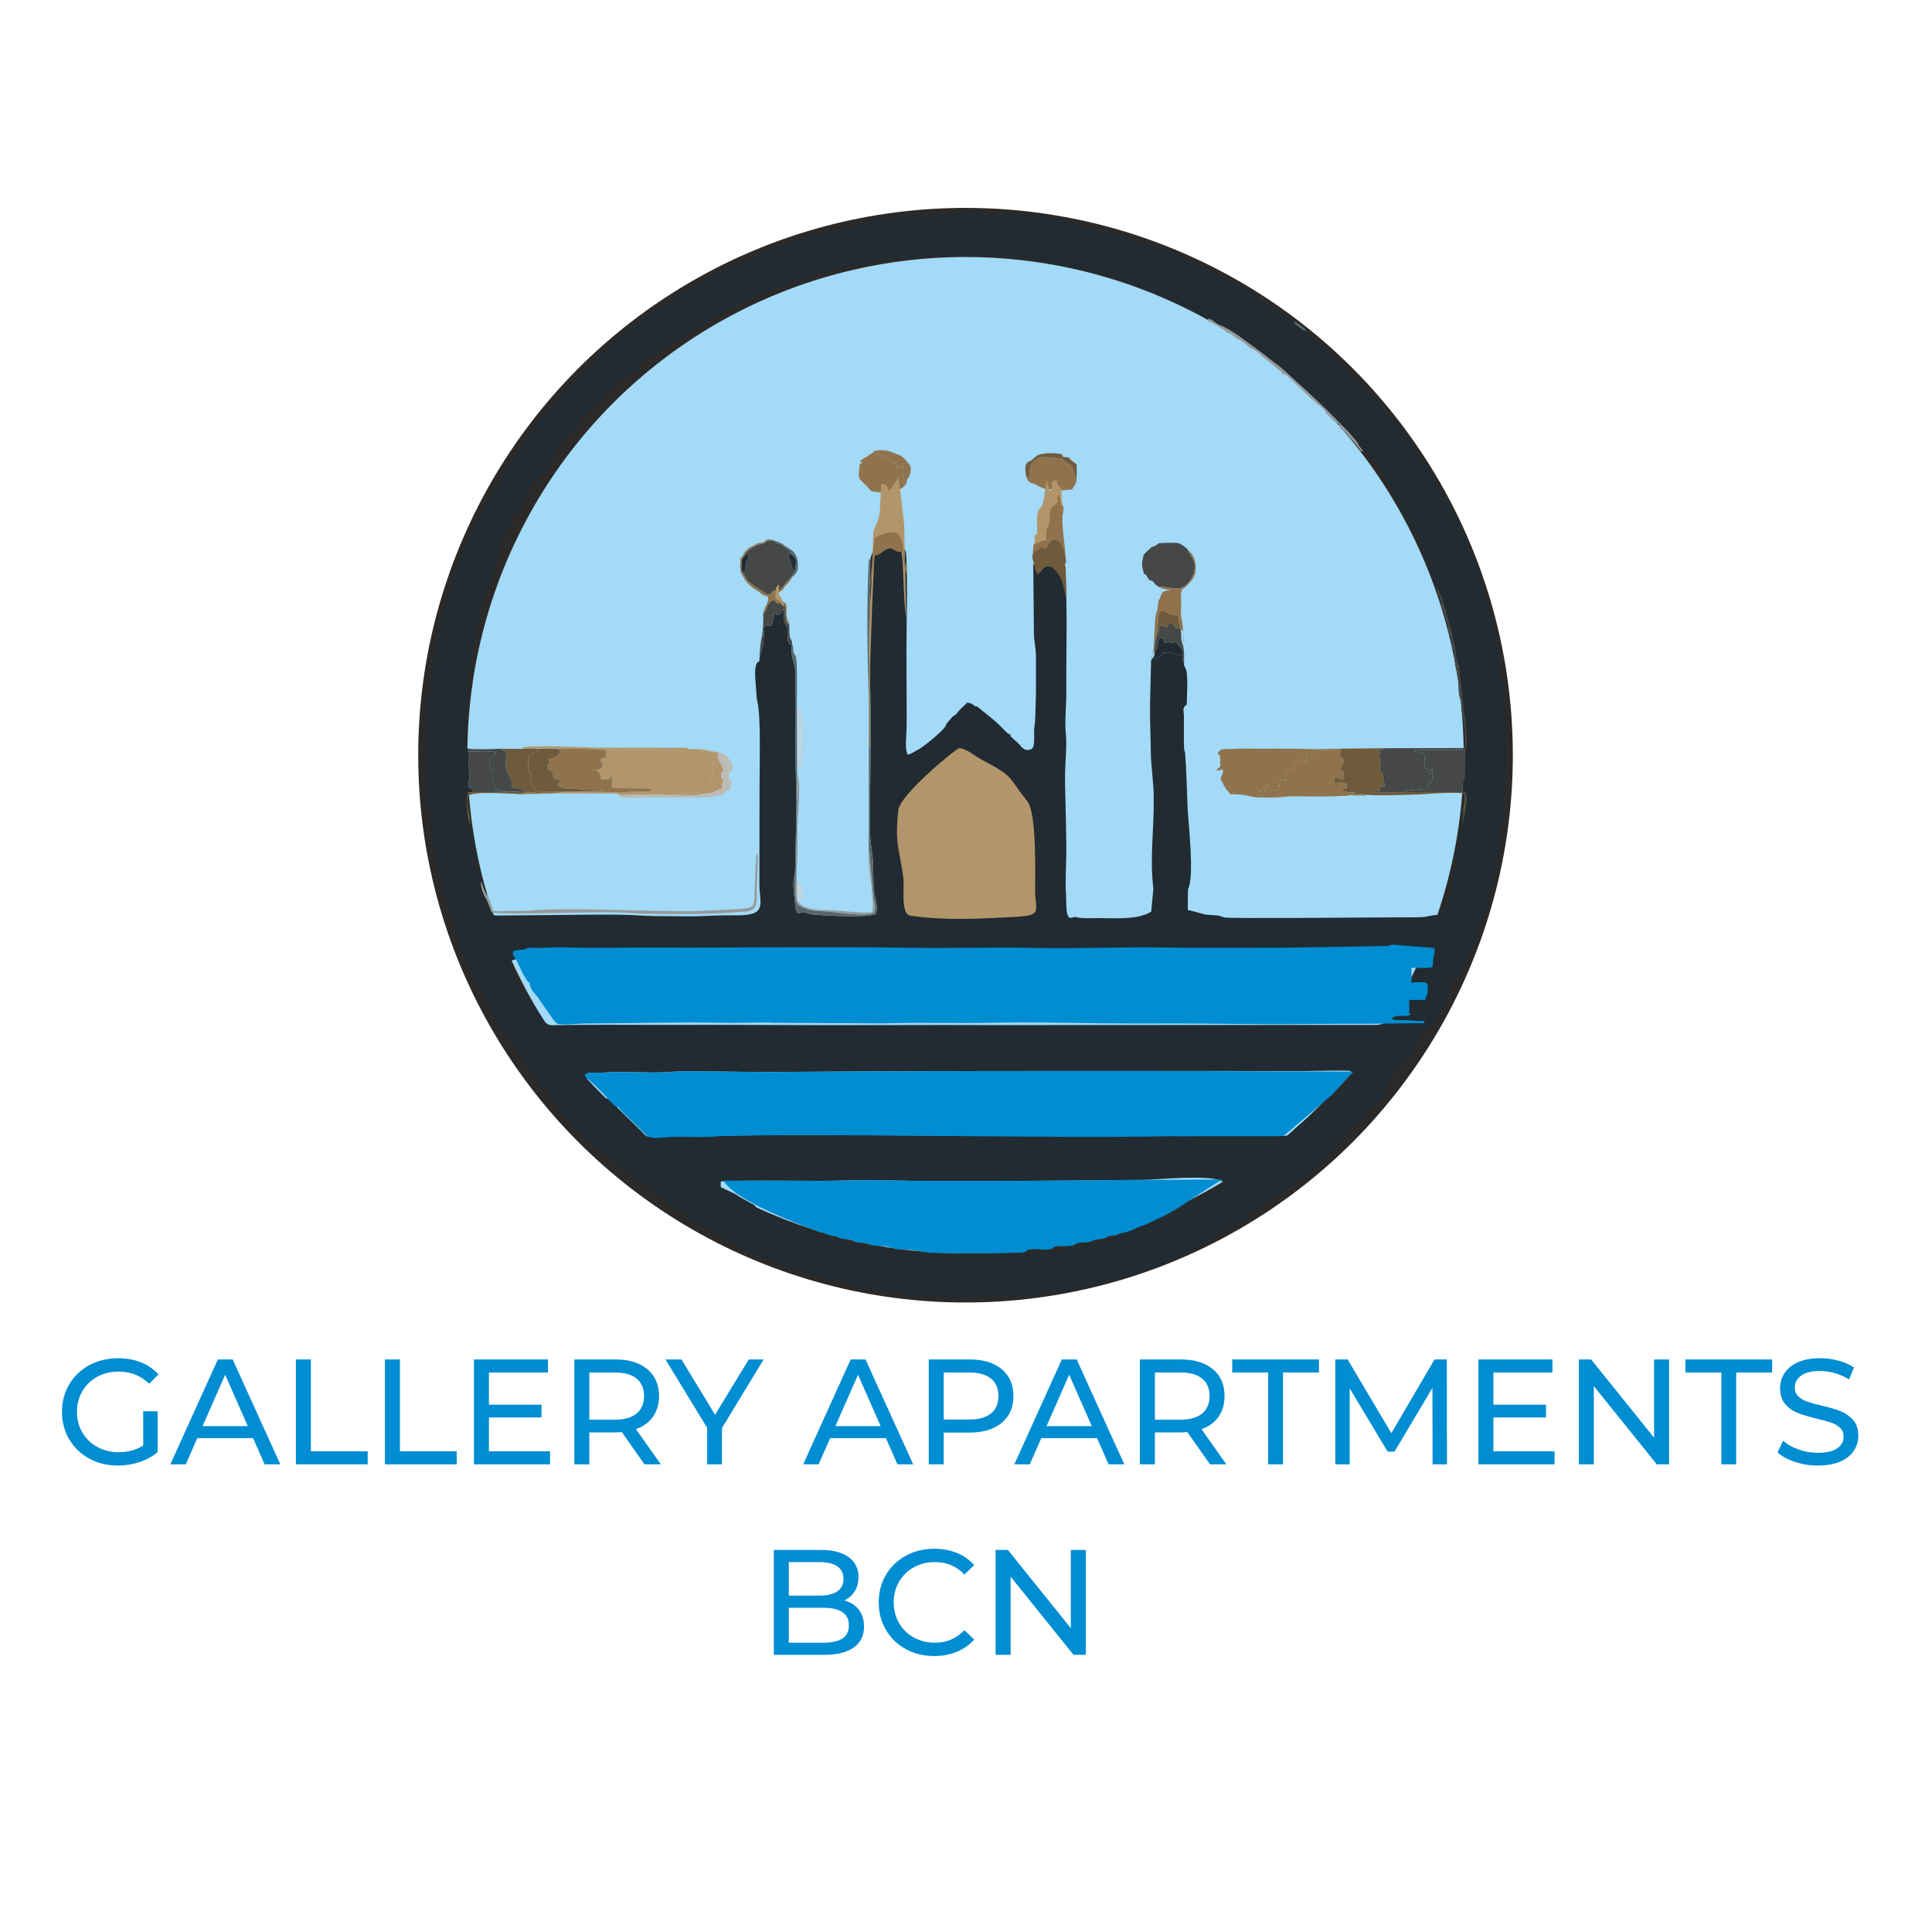 <?xml version="1.0" encoding="UTF-8"?>
<!DOCTYPE svg PUBLIC "-//W3C//DTD SVG 1.1//EN" "http://www.w3.org/Graphics/SVG/1.1/DTD/svg11.dtd">
<!-- Creator: CorelDRAW 2021 (64-Bit) -->
<svg xmlns="http://www.w3.org/2000/svg" xml:space="preserve" width="100mm" height="100mm" version="1.1" style="shape-rendering:geometricPrecision; text-rendering:geometricPrecision; image-rendering:optimizeQuality; fill-rule:evenodd; clip-rule:evenodd"
viewBox="0 0 10000 10000"
 xmlns:xlink="http://www.w3.org/1999/xlink"
 xmlns:xodm="http://www.corel.com/coreldraw/odm/2003">
 <defs>
  <style type="text/css">
   <![CDATA[
    .str0 {stroke:#2B2A29;stroke-width:254.27;stroke-miterlimit:22.926}
    .fil4 {fill:#B2956A}
    .fil11 {fill:#C4D4DB}
    .fil10 {fill:#BDBBB5}
    .fil5 {fill:#90734C}
    .fil1 {fill:#A2DAF7}
    .fil7 {fill:#6F5A3B}
    .fil9 {fill:#959A99}
    .fil8 {fill:#596669}
    .fil6 {fill:#454846}
    .fil2 {fill:#212B31}
    .fil3 {fill:#008DD2}
    .fil0 {fill:#008DD2;fill-rule:nonzero}
   ]]>
  </style>
 </defs>
 <g id="Capa_x0020_1">
  <path class="fil0" d="M741.26 7304.84l74.46 0 0 211.75c-26.89,22.24 -58.17,39.3 -93.85,51.2 -35.68,11.89 -72.91,17.84 -111.7,17.84 -54.81,0 -104.19,-12.03 -148.15,-36.07 -43.95,-24.05 -78.47,-57.14 -103.55,-99.29 -25.08,-42.14 -37.62,-89.59 -37.62,-142.33 0,-52.75 12.54,-100.32 37.62,-142.72 25.08,-42.41 59.73,-75.5 103.94,-99.29 44.21,-23.78 93.98,-35.68 149.31,-35.68 43.44,0 82.87,7.11 118.29,21.33 35.42,14.22 65.55,35.04 90.37,62.44l-48.09 48.09c-43.44,-41.88 -95.93,-62.82 -157.46,-62.82 -41.37,0 -78.47,8.92 -111.31,26.76 -32.84,17.84 -58.56,42.66 -77.18,74.46 -18.61,31.8 -27.92,67.61 -27.92,107.43 0,39.3 9.31,74.85 27.92,106.65 18.62,31.8 44.34,56.75 77.18,74.85 32.84,18.1 69.68,27.15 110.53,27.15 48.61,0 91.01,-11.63 127.21,-34.9l0 -176.85zm568.56 138.84l-288.55 0 -59.72 135.74 -79.9 0 245.89 -542.96 76.79 0 246.66 542.96 -81.45 0 -59.72 -135.74zm-27.15 -62.05l-117.12 -266.05 -117.13 266.05 234.25 0zm248.98 -345.17l77.57 0 0 475.48 293.98 0 0 67.48 -371.55 0 0 -542.96zm460.74 0l77.57 0 0 475.48 293.98 0 0 67.48 -371.55 0 0 -542.96zm854.78 475.48l0 67.48 -394.04 0 0 -542.96 383.18 0 0 67.48 -305.61 0 0 166.77 272.26 0 0 65.93 -272.26 0 0 175.3 316.47 0zm488.66 67.48l-117.12 -166.77c-14.48,1.04 -25.86,1.55 -34.13,1.55l-134.19 0 0 165.22 -77.57 0 0 -542.96 211.76 0c70.33,0 125.66,16.8 165.99,50.42 40.34,33.61 60.5,79.89 60.5,138.84 0,41.88 -10.34,77.57 -31.02,107.04 -20.69,29.48 -50.16,50.94 -88.43,64.38l128.76 182.28 -84.55 0zm-153.58 -231.15c49.13,0 86.62,-10.6 112.47,-31.8 25.86,-21.2 38.79,-51.45 38.79,-90.75 0,-39.3 -12.93,-69.42 -38.79,-90.37 -25.85,-20.94 -63.34,-31.41 -112.47,-31.41l-131.86 0 0 244.33 131.86 0zm554.6 43.44l0 187.71 -76.79 0 0 -189.26 -215.63 -353.7 82.99 0 173.75 286.22 174.52 -286.22 76.79 0 -215.63 355.25zm848.57 51.97l-288.55 0 -59.72 135.74 -79.9 0 245.89 -542.96 76.79 0 246.66 542.96 -81.45 0 -59.72 -135.74zm-27.15 -62.05l-117.12 -266.05 -117.13 266.05 234.25 0zm460.74 -345.17c70.33,0 125.66,16.8 165.99,50.42 40.34,33.61 60.5,79.89 60.5,138.84 0,58.95 -20.16,105.23 -60.5,138.84 -40.33,33.61 -95.66,50.42 -165.99,50.42l-134.19 0 0 164.44 -77.57 0 0 -542.96 211.76 0zm-2.33 311.04c49.13,0 86.62,-10.47 112.47,-31.42 25.86,-20.94 38.79,-51.06 38.79,-90.36 0,-39.3 -12.93,-69.42 -38.79,-90.37 -25.85,-20.94 -63.34,-31.41 -112.47,-31.41l-131.86 0 0 243.56 131.86 0zm661.64 96.18l-288.55 0 -59.72 135.74 -79.9 0 245.89 -542.96 76.79 0 246.66 542.96 -81.45 0 -59.72 -135.74zm-27.15 -62.05l-117.12 -266.05 -117.13 266.05 234.25 0zm611.99 197.79l-117.12 -166.77c-14.48,1.04 -25.86,1.55 -34.13,1.55l-134.19 0 0 165.22 -77.57 0 0 -542.96 211.76 0c70.33,0 125.66,16.8 165.99,50.42 40.34,33.61 60.5,79.89 60.5,138.84 0,41.88 -10.34,77.57 -31.02,107.04 -20.69,29.48 -50.16,50.94 -88.43,64.38l128.76 182.28 -84.55 0zm-153.58 -231.15c49.13,0 86.62,-10.6 112.47,-31.8 25.86,-21.2 38.79,-51.45 38.79,-90.75 0,-39.3 -12.93,-69.42 -38.79,-90.37 -25.85,-20.94 -63.34,-31.41 -112.47,-31.41l-131.86 0 0 244.33 131.86 0zm454.54 -244.33l-186.16 0 0 -67.48 449.11 0 0 67.48 -186.16 0 0 475.48 -76.79 0 0 -475.48zm850.9 475.48l-0.78 -395.59 -196.24 329.66 -35.68 0 -196.24 -327.33 0 393.26 -74.47 0 0 -542.96 63.61 0 226.49 381.62 223.39 -381.62 63.61 0 0.77 542.96 -74.46 0zm631.39 -67.48l0 67.48 -394.04 0 0 -542.96 383.18 0 0 67.48 -305.61 0 0 166.77 272.26 0 0 65.93 -272.26 0 0 175.3 316.47 0zm592.6 -475.48l0 542.96 -63.6 0 -325.78 -404.89 0 404.89 -77.57 0 0 -542.96 63.61 0 325.78 404.89 0 -404.89 77.56 0zm270.71 67.48l-186.16 0 0 -67.48 449.11 0 0 67.48 -186.16 0 0 475.48 -76.79 0 0 -475.48zm498.75 481.69c-40.85,0 -80.28,-6.34 -118.29,-19.01 -38.01,-12.67 -67.87,-29.09 -89.59,-49.25l28.7 -60.5c20.69,18.61 47.19,33.74 79.51,45.37 32.32,11.64 65.54,17.45 99.67,17.45 44.99,0 78.6,-7.62 100.83,-22.88 22.24,-15.25 33.36,-35.55 33.36,-60.89 0,-18.61 -6.08,-33.74 -18.23,-45.37 -12.15,-11.64 -27.15,-20.56 -44.99,-26.76 -17.84,-6.21 -43.05,-13.19 -75.63,-20.95 -40.85,-9.82 -73.81,-19.65 -98.89,-29.47 -25.08,-9.83 -46.54,-24.95 -64.38,-45.38 -17.84,-20.42 -26.76,-47.96 -26.76,-82.61 0,-28.95 7.63,-55.07 22.88,-78.34 15.25,-23.27 38.4,-41.88 69.42,-55.84 31.03,-13.97 69.55,-20.95 115.58,-20.95 32.06,0 63.6,4.14 94.63,12.41 31.02,8.28 57.65,20.17 79.89,35.68l-25.6 62.06c-22.75,-14.48 -47.05,-25.47 -72.91,-32.97 -25.86,-7.5 -51.19,-11.25 -76.01,-11.25 -43.96,0 -76.92,8.02 -98.9,24.05 -21.98,16.03 -32.97,36.71 -32.97,62.05 0,18.62 6.21,33.74 18.62,45.38 12.41,11.63 27.79,20.68 46.15,27.15 18.36,6.46 43.31,13.31 74.85,20.55 40.85,9.83 73.69,19.65 98.51,29.48 24.82,9.82 46.15,24.82 63.99,44.98 17.84,20.17 26.76,47.32 26.76,81.45 0,28.44 -7.75,54.42 -23.27,77.95 -15.51,23.53 -39.04,42.15 -70.58,55.85 -31.55,13.7 -70.33,20.56 -116.35,20.56z"/>
  <path class="fil0" d="M4370.6 8283.88c31.54,8.79 56.36,24.69 74.46,47.7 18.1,23.01 27.15,52.1 27.15,87.26 0,47.06 -17.71,83.25 -53.13,108.59 -35.42,25.34 -87,38.01 -154.75,38.01l-259.07 0 0 -542.96 243.56 0c62.05,0 110.02,12.41 143.89,37.23 33.87,24.82 50.8,59.21 50.8,103.16 0,28.44 -6.59,53.01 -19.78,73.69 -13.18,20.68 -30.89,36.46 -53.13,47.32zm-287.77 -198.57l0 173.74 159.01 0c39.82,0 70.46,-7.36 91.92,-22.1 21.46,-14.74 32.19,-36.33 32.19,-64.77 0,-28.44 -10.73,-50.03 -32.19,-64.77 -21.46,-14.73 -52.1,-22.1 -91.92,-22.1l-159.01 0zm178.4 417.3c43.96,0 77.05,-7.24 99.29,-21.72 22.23,-14.48 33.35,-37.23 33.35,-68.26 0,-60.5 -44.21,-90.75 -132.64,-90.75l-178.4 0 0 180.73 178.4 0zm573.99 69.04c-54.3,0 -103.3,-12.03 -146.99,-36.07 -43.7,-24.05 -77.96,-57.14 -102.78,-99.29 -24.82,-42.14 -37.23,-89.59 -37.23,-142.33 0,-52.75 12.41,-100.19 37.23,-142.33 24.82,-42.15 59.21,-75.24 103.17,-99.29 43.95,-24.04 93.08,-36.07 147.37,-36.07 42.4,0 81.19,7.11 116.35,21.33 35.16,14.22 65.16,35.3 89.98,63.22l-50.42 48.87c-40.85,-42.92 -91.79,-64.38 -152.81,-64.38 -40.33,0 -76.79,9.05 -109.36,27.14 -32.58,18.1 -58.05,43.05 -76.41,74.86 -18.35,31.8 -27.53,67.35 -27.53,106.65 0,39.3 9.18,74.85 27.53,106.65 18.36,31.8 43.83,56.75 76.41,74.85 32.57,18.1 69.03,27.15 109.36,27.15 60.51,0 111.44,-21.72 152.81,-65.15l50.42 48.86c-24.82,27.93 -54.95,49.13 -90.37,63.61 -35.42,14.48 -74.33,21.72 -116.73,21.72zm784.96 -549.17l0 542.96 -63.6 0 -325.78 -404.89 0 404.89 -77.57 0 0 -542.96 63.61 0 325.78 404.89 0 -404.89 77.56 0z"/>
  <g id="_1159339143552">
   <circle class="fil1 str0" cx="4997.53" cy="3908.9" r="2705.7"/>
   <path class="fil2" d="M6284.36 6164.46l-214.08 114.98c-1.02,0.45 -2.1,1.01 -3.07,1.5l-73.33 29.83c-0.75,0.26 -9.39,3.82 -9.6,3.94 -20.68,10.71 -45.39,24.19 -74.15,32.43 -15.9,4.55 -17.27,7.07 -30.19,13.65l-34.13 12.83c-16.61,6.75 -21.36,5.49 -38.09,9.34 -17.26,3.96 -16.31,9.01 -31.4,11.81 -1.06,1.03 -2.83,0.73 -3.54,2.71 -0.23,0.63 -25.92,20.3 -42.65,22.43 -11.63,1.47 -21.44,0.89 -31.92,3.32 -21.32,4.94 -9.89,4.42 -25.11,10.18 -16.99,6.44 -41.01,4.43 -59.03,10.83 -28.83,10.24 -146.93,30.07 -176.61,31.39 -48.56,2.16 -71.08,14.31 -120.74,15.81 -235.71,7.12 -299.48,13.16 -544.51,-0.96 -42.18,-2.44 -77.09,-12.31 -122.52,-15.5 -97.96,-6.9 -75.41,-12.66 -121.81,-17.15 -20.44,-1.97 -44.76,0.44 -63.54,-6.12 -9.83,-3.44 -12.03,-7.08 -22.92,-9.83 -10.46,-2.65 -20.79,-2.46 -31.31,-3.99 -28.54,-4.17 -18.5,-11.9 -49.99,-15.73 -37.86,-4.6 -33.09,-8.71 -58.87,-16.07l-181.48 -58.68c-26.35,-7.78 -6.05,-4.14 -22.3,-12.98l-50.27 -17.93c-9.72,-3.46 -17.64,-3.94 -27.25,-8.38l-68.23 -34.09c-26.55,-11.64 -37.11,-18.09 -44.46,-35.01l-77.5 -43.02c-10.87,-6.5 -5.66,-4.02 -12.25,-8.75 -1.2,-0.86 -9.45,-6.01 -10.74,-6.65l-76.05 -35.79 -0.33 -29.23c26.11,-7.48 457.38,-3.51 523.26,-3.6 81.53,-0.12 171.72,-3.69 258.18,-3.26 88.38,0.44 177.72,3.35 262.64,3.61 353.69,1.07 703.32,-0.28 1054.84,-4.66 40.59,-1.11 84.49,0.36 124.67,-1.98 73.88,-4.33 291.42,-22.05 359.95,3.63 17.16,6.42 6.48,2.17 13.38,7.72 15.82,-4.24 2.9,-1.75 8.42,4.34 -0.72,0.97 -1.69,1.3 -2.04,3.02 -2.43,12.18 -32.67,33.09 -49.33,40.06zm712.23 -594.17c-5.24,20.75 -1.8,9.25 -12.68,23.18l-32.86 34.21c-38.6,27.08 -21.77,21.99 -51.53,48.32l-52.44 46.14c-0.97,0.82 -3.86,3.2 -4.83,4l-34.26 26.15c-8.89,7.16 -11.45,9.14 -19.28,15.53l-71.61 61.55c-13.06,10.44 -20.87,18.99 -32.99,31.64 -16.05,16.75 -20.3,18.97 -49.45,18.91 -44.55,-0.08 -89.11,0.03 -133.66,-0.02l-538.2 -0.78c-171.75,-0.03 -353.64,-20.15 -524.51,-3.2 -75.94,7.54 -184.87,2.32 -267.71,2.42 -359.77,0.46 -714.87,-3.73 -1072.08,-3.44 -173.66,0.14 -356.04,3.79 -533.89,6.09l-193.66 3.86c-29.63,-3.12 -27.98,-5.46 -45.34,-23.92l-128.38 -125.62c-6.35,-9.08 -3.06,0.42 -7.63,-14.33 -14.2,-5.94 -9.19,-5.24 -19.15,-14.81 -2.93,-2.82 -19.5,-17.9 -20.87,-18.59 -18.66,-2.06 -8.16,0.89 -33.26,-22.41l-53.16 -54.32c-3.27,-3.51 -3.07,-3.88 -6.22,-7.06 -0.65,-0.65 -1.55,-1.59 -2.21,-2.21 -8.74,-8.32 -12.33,-8.52 -19.38,-24.33 -34.75,-32.09 56,-23.53 76.92,-25.12 116.03,-8.79 286.83,5.23 373.57,-5.06 43.71,-5.17 410.2,2.3 496.41,1.61 671.12,-5.41 1338.25,-5.46 2010.69,-5.23l757.78 0.32c81.79,0 174.88,-5.28 254.99,-0.15 -2.1,12.24 -2.96,17.37 -9.12,26.67zm338.38 -548.33l-15.83 39.85c-11.75,24.49 -1.62,12.2 -23.36,42.37l-1.49 1.11c-16.73,44.83 -59.44,83.39 -86.15,133.8 -17.71,33.44 -41.31,66.39 -82.6,65.86l-1963.57 0.92c-387.43,-1.62 -775.23,1.79 -1162.5,-0.48 -193.58,-1.14 -387.65,-0.89 -581.25,-0.54 -175.72,0.33 -371.58,-2.14 -546.84,1.51 -16.79,0.35 -25.53,1.24 -37.34,-5.56 -17.32,-12.6 -18.27,-20.61 -30.21,-37.52l-54.03 -83.69c-10.55,-13.33 -21.39,-23.68 -26.88,-44.21 -15.79,-7.39 -12.5,-2.82 -27.04,-23.11 -2.36,-3.28 -4.03,-5.25 -5.25,-7.27 -5.15,-8.5 -5.16,-13.28 -8.96,-21.61 -6.51,-14.23 -6.11,-6.9 -11.58,-16.94 -8.3,-15.21 3.13,-5.03 -18.45,-42.7 -8.54,-14.92 -10.78,-30.34 -9.47,-49.1 45.9,-22.8 138.73,-18.05 199.18,-18.46 34.62,-0.23 35.47,-5.96 64.32,-9.21 96.35,-10.86 23.89,-7.08 129.37,-8.36 49.73,-0.61 59.43,-7.76 137.77,-9.11l0 -7.91c30.36,-0.62 16.37,-5.05 46.4,0.58 26.9,5.05 17.68,5.06 35.4,-9.33 23.19,19.58 17.09,12.12 56.1,12.84 13.4,0.25 19.42,0.98 29.02,4.59 22.03,8.27 -6.37,3.98 22.41,8.33l318.9 -0.03c25.67,0.17 33.46,-5.83 59.89,-4.49 190.37,9.69 388.6,-0.25 581.63,-0.03 24.05,0.03 35.81,4.79 60.02,4.76 42.41,-0.05 78.54,4.05 124.95,4.06l779.3 0.79c518.33,3.92 1042.24,-7.93 1562.9,-1.99 89.91,1.03 163.82,13.01 249.74,12.92 37.61,-0.04 208.67,-6.03 238.83,8.8 8.03,3.94 10.2,2.28 13.99,21.83 3.17,16.34 -4.96,24.65 -10.82,31.11l-6.5 5.62zm-2417.92 -1079.17c10.88,-3.12 12.64,-9.04 25.34,-16.82 8.67,-5.31 18.9,-11.78 30.09,-17.51 29.12,-14.92 36.58,-15.42 61.23,-0.11 12.49,5.68 0.82,-0.34 12.76,6.65l104.6 102.84c18.69,20.02 39.08,33.39 62.9,50.1 9.04,6.35 6.76,6.31 16.98,12.58 21.54,13.22 43.29,21.28 45.25,38.75 10.57,14.39 9.59,6.96 13.89,31.7 1.64,9.41 3.84,28.45 4.32,32.93 4.93,4.79 12.66,0.71 16,34.05 1.26,12.55 1.18,26.46 1.35,39.13l0.84 229.23c7.37,12.12 6.05,10.18 7.27,29.01 4.67,71.88 4.09,31.35 10.91,69.28l-10.89 76.88 8.63 55.45c-21.9,7.78 -5.62,12.4 -32.86,18.85 -51.85,12.26 -342.36,3.87 -417.86,3.23 -33.58,-0.29 -64.15,3.93 -99.04,1.97 -38.16,-2.14 -61.23,3.1 -71.31,-30.02 5.62,-76.86 1.1,-165.28 -0.46,-242.83 -1.67,-82.42 3.94,-160.24 3.41,-241.2 -0.57,-85.03 7.24,-61.8 14.46,-78.41 4.94,-11.39 -0.22,-9.71 6.31,-24.07 9.41,-20.69 48.52,-46.09 59.72,-57.66l45.34 -49.46c18.14,-17.81 64.27,-66.89 80.82,-74.54zm-1652.01 -1994.74c7.06,-19.21 7.88,-11.37 21.75,-22.75 12.31,-10.09 4.77,-11.83 23.79,-15.01l-1.1 -14.41c15.92,-8.4 24.7,-21.85 56.29,-38.9l45.82 -35.21c21.76,-12.94 92.83,-52.22 101.74,-69.83l17.05 -0.68c9.21,-1.11 35.72,-22.51 42.31,-27.56 6.14,-7.65 0,-2.35 7.84,-8.01l73.04 -43.55c14.3,-10.35 9.7,-8.53 31.27,-11.3 7.51,-7.88 11.66,-11.98 22.37,-12.95l11.38 -13.71c5.27,-4.43 5.62,-4.08 14.06,-6.91 26.76,-8.96 68.08,-32.67 91.1,-46.99l157.05 -75.43c10.42,-7.34 17.93,-4.49 31.84,-10.64 54.77,-24.22 32.98,-4.23 61.33,-21.33l92.65 -28.61c18.4,-4 16.58,-9.33 28.54,-13.32 10.78,-3.59 23.02,-2.31 34.66,-5.46 15.02,-4.07 16.12,-9.89 29.15,-12.9 12.06,-2.78 22.8,-0.89 35.34,-4.21 14.59,-3.86 17.88,-9.8 29.15,-12.59 15.96,-3.96 52.36,-2.83 73.41,-9.44 11.5,-3.61 15.39,-7.43 29.23,-9.63 32.49,-5.17 39.38,-2.78 69.39,-12.02l139.97 -23.5c22.65,-3.1 49.23,-3.17 74.32,-6.13 22.82,-2.69 46.67,-9.2 70.41,-11.89 53.57,-6.06 354.2,-5.28 407.49,-1.51 23.31,1.65 44.46,8.84 66.97,12.56 25.35,4.18 52.33,2.15 78.11,4.87 63.48,6.68 244.39,53.69 268.3,55.5 44.95,3.42 97.15,27.52 133.14,33.06l120.81 40.52c0.8,-1.14 2.78,1.13 4.04,1.91 20.14,-0.07 11.39,4.6 23.6,11.41 12.28,6.86 13.42,2.41 27.22,7.41 15.55,5.63 5.49,6.93 25.47,12.78l178 72.74c20.24,5.39 11.98,4.56 26.71,12.64l48.39 24.46c21.48,9.41 41.27,28.44 64.54,36.44 30.25,8.52 35.49,24.98 57.89,33.31 68.28,25.4 158.1,100.26 219.46,143.86l101.94 79.02c94.26,85.91 186.98,167.12 275.68,258.22l68.25 69.41c15.25,18.29 54.27,58.41 55.45,71.34 17.85,4.43 33.91,30.41 44.73,43.87 18.13,22.55 98.01,125.26 101.68,156.36 4.14,6.58 2.61,1.9 7.6,9.62 4.85,7.51 3.15,6.49 7.53,14.55 9.53,17.5 12.68,9.64 12.45,30.68 11.65,5.82 21.85,25.69 33.76,43.28l65 124.56c21.35,43.21 17.57,18.38 49.82,100.36 5.91,15.02 7.98,11.09 12.48,21.26 4.69,10.6 4.77,18.61 9.93,29.71 4.76,10.24 6.8,13.17 10.57,24.32 7.59,22.45 17.05,30.63 19.88,57.35 4.64,7.82 14.22,20.99 17.5,37.09 4.92,24.07 8.37,24.39 12.38,42.48 7.61,4.67 5.74,0.78 11.97,19.43 6.54,19.55 -5.94,-6.61 5.02,14.99 22.63,44.64 3.65,23.74 17.48,51.22 15.77,31.37 11.35,49.49 25.47,87.18l7.83 33.77c4.64,16.89 7.86,15.37 12.11,33.04 3.35,13.95 2.59,23.69 5.19,38.59 4.15,23.73 6.53,-4.58 14.41,70.5 3.63,34.51 15.68,46.53 17.83,75.96 4.2,57.7 11.09,109.74 17.59,160.98 3.78,29.75 1.19,51.83 8.13,78.73 7.13,27.63 7.06,49.99 9,80.44 1.85,29.18 5.53,60.31 -1.72,88.32 -5.83,22.54 0.38,133.33 -8.9,167.63 -4.21,15.55 -2.3,-7.13 -6.6,19.69 -6.97,43.46 10.08,32.34 17.2,48.76 10.91,25.14 -10.57,131.99 -17.62,157.81 -5.43,26.5 -13.73,35.98 -16.54,60.18 -3.05,26.23 0.94,37 -9.6,62.4 -16.16,38.91 -6.22,66.29 -14.19,100.32 -5.6,23.98 -1.73,-3.51 -9.81,23 -5.34,17.54 -1.51,50.66 -3.54,71.18 -3.1,31.19 -11.67,22.72 -16.7,55.57 -4.71,30.73 -10.19,31.38 -16.68,54.39 -9.55,33.88 -12.83,22.86 -33.12,46.57 -14.91,-9.18 -56.45,3.75 -75.88,6.27 -22.1,2.87 -54.79,2.36 -82.07,2.49 -57.4,0.28 -114.84,0.66 -172.22,0.82 -94.12,0.26 -741.05,6.45 -782.53,0.06 -12.84,-1.98 -16.37,-6.92 -31.99,-9.83 -17.02,-3.17 -55.69,-1.36 -77.76,-8.02l-81.14 -21.67 1.49 -107.13c34.8,-61.39 0.98,-355.18 -1.71,-414.12 -4.45,-97.47 -5.93,-191.67 -12.82,-284.25 -2.02,-27.08 -6.3,-3.47 -6.74,-64.44l0.06 -138.28c-4.01,-35.24 -4.4,-40.38 14.67,-54.02 0.63,-39.18 3.05,-78.27 2.78,-117.72 -0.67,-95.21 -20.29,-65.39 -16.5,-97.58 -10.77,-9.55 -1.57,2.62 -6.41,-10.76 -2.28,-6.32 -1.65,-5.34 -2.25,-12.12 -0.19,-2.11 0.59,-14.15 0.63,-17.34 -5.2,-5.02 14.02,-0.3 -7.29,-3.22 -5.98,-0.82 -5.84,0.63 -6.58,0.96 -15.47,6.74 13.76,9.45 -50.22,-10.61 -14.23,-4.47 -19.94,-0.04 -37.91,-0.04 -2.84,21.43 1.39,4.7 -8.05,13.36 -10.16,9.32 -30.87,20.86 -48.04,18.56 -2.61,2.33 -2.57,0.52 -4.67,8.6l-5.44 226.44c-1.4,81.4 3.4,163.05 3.9,241.05 0.5,78 13.61,149.37 15.22,232.56 3.13,161.93 -21.78,317.64 -1.84,479.91l-11.05 119.02c-69.22,43.99 -181.59,33.98 -271.56,33.86 -38.54,-0.05 -86.93,3.45 -119.68,-5.59 -16.74,-4.62 -45.27,35.48 -48.26,-58.53l-1.65 -63.72c-5.1,-24.47 1.48,-173.69 1.72,-212.17 0.41,-67.75 -2.25,-135.57 -3.13,-202.36 -0.93,-69.85 -4.82,-141.57 -3.49,-210.97 1.27,-66.26 10.37,-139.91 3.62,-204.25 -6.14,-58.63 3.23,-145.96 2.8,-209.08 -1.38,-200.92 6.68,-426.52 -5.13,-623.8 -11.61,2.82 -16.89,2.08 -13.4,8.1 -3.13,-20.98 -2.3,-8.98 -6.63,-17.18l-5.2 -8.21c-0.75,-4.18 -5.74,-2.65 -12.86,-4.19 -0.67,-0.14 -1.91,-0.39 -2.58,-0.57 -5.33,-1.4 -5.74,-2.36 -14.02,-5.24l-111.19 -12.14 3.66 370.4c3.19,37.16 10.58,71.41 10.3,107.51 -0.65,82.12 1.52,166.28 -1.55,248.16 -1.37,36.64 -1.13,82.2 -6.56,115.84 -4.83,29.95 5.43,90.01 -11.2,110.13 -24.76,17.34 -48.47,4.31 -64.58,-18.8 -6.36,-8.35 -17.14,-16.08 -26.14,-24.32 -1.7,-1.56 -13.19,-12.12 -13.42,-12.38 -9.36,-10.19 -6.55,0.93 -8.36,-16.69 -16.13,-2.26 -30.49,-22.27 -45.51,-37.07 -12.77,-12.58 -25.49,-25.17 -40.03,-37.48l-86.16 -69.92c-21.87,-3.51 -11.42,-4 -24.9,-12.59 -7.93,-5.06 -17.18,-6.72 -27.23,-8.36 -12.36,13.75 -24.16,21.66 -36.64,35.35 -15.55,17.07 -21.6,29.51 -38.36,36.12l-25.79 30.28c-11.24,14.26 -6.31,2.22 -8.53,14.08 -8.77,27.29 -118.69,113.2 -138.21,123.81 -17.59,9.56 -44.63,27.18 -60.3,29.84 -16.96,-29.63 -6.91,-91.02 -6.3,-131.24 0.7,-45.78 0.57,-91.98 0.39,-137.78 -0.34,-91.86 -1.1,-183.68 -0.99,-275.55 0.18,-148.49 6.33,-330.16 -0.81,-477.98 -1.75,-36.26 -4.06,-32.13 -17.48,-54.18 -56.13,1.15 -116.65,21.59 -149.97,9.48l-17.71 48.62c-6.67,48.69 -4.29,568.15 -3.15,606.44 5.87,211.57 2.98,421.77 1.25,634 -0.36,44.09 -2.89,200.85 3.68,240.54 15.64,94.38 10.77,123.69 14.35,220.58 2.02,54.56 25.73,87.82 11.79,142.26 -41.54,19.67 -256.68,8.39 -327.31,2.26 -36.15,-3.14 -29.09,-19.79 -64.52,-8.9 -1.32,0.41 -5.37,1.66 -6.44,1.8 -20.69,2.65 -19.3,-48.35 -22.54,-74.8 -14.64,-119.75 1.62,-94.75 3.07,-163.7 2.97,-141.36 7.3,-314.21 3.79,-450.45 -4.88,-189.1 -0.27,-354.09 -1.91,-538.19 -0.73,-82.64 -27.61,-78.78 -18.34,-164.35 -11.61,-0.39 -11.92,6.99 -19.64,-12.26 -3.1,-7.72 -3.04,-19.56 -3.1,-29.93 -0.35,-76.54 -2.62,-33.59 -15.71,-67.55 -7.84,-20.34 -0.08,-52 -4.37,-77.2 -6.97,20.84 -24.74,47.2 -49.29,27.55l-9.86 53.63c-6.59,11.34 1.9,4.36 -10.98,10.32 -7.77,-3.48 -17.34,6.75 -10.51,-21.56 -8.23,34.1 -3.96,11.24 -19.65,27.32 -0.35,0.83 -2.96,85.95 -11.76,115.44l-11.49 39.02c-0.32,-0.62 -1.1,2.87 -1.92,4.15 -0.71,36.48 -3.07,10.67 -14.14,29.68 -14.46,24.83 -6.96,93.85 -4.54,117.99 2.99,29.82 1.52,54.3 8.23,82.84 18.3,77.72 10.69,333.73 10.68,424.63l-0.82 525.29c-0.22,55.53 23.12,118.6 -23.92,140.24 -38.55,17.73 -111.29,12.58 -165.75,13.45 -54.64,0.88 -113.17,5.1 -172.05,5.14 -59.01,0.04 -117.75,-1.32 -176.53,-1.65 -56.82,-0.31 -113.55,-5.82 -163.6,-6.6 -178.45,-2.77 -344.78,2.39 -520.98,2.76l-129.43 1.03c-40.57,0.02 -32.54,-10.8 -34.55,-16.58 -2.25,-10.06 -24.69,-65.57 -29.62,-73.42 -12.86,-20.49 -27.38,-53.95 -24.8,-85.76 -1.64,-11.06 -9.56,-43.9 -9,-48.47 -14.02,-17.04 -7.34,-34.03 -12.49,-66.63l-25.95 -118.19c-8.2,-18.57 -9.16,-36.56 -7.52,-61.26 -8.85,-12.74 -16.17,-57.32 -17.18,-80.02 -1.47,-32.73 -7.14,-65.58 8.63,-88.19l15.63 0.48 12.69 -11.84c-8.41,-2.5 -21.43,-9.51 -29.41,-13.69 -0.89,-36.45 9,-56.54 2.61,-92.15 -3.25,-18.15 -3.33,-25.26 -3.48,-44.59 -0.3,-41.45 0.37,-34.56 10.24,-37.34 -3.76,-3.54 -2.87,-3.12 -8.44,-7.36 -20.51,-15.57 17.63,8.68 -5.89,-2.95l0.06 -16.29c-15.22,-18.33 -9.4,-74.73 -7.02,-107.33 2.48,-33.82 2.05,-74.76 5.5,-110.04 1.92,-19.6 0.81,-39.01 2.74,-57.97 1.69,-16.57 6.32,-34.03 8.08,-52.48 3.25,-34.19 3.14,-72.3 8.25,-105.69 3.13,-20.46 9.93,-31.58 12.46,-46.38 3.03,-17.71 1.02,-40.81 3.4,-58.95 2.62,-20.04 12.6,-21.99 14.8,-42.94 1.89,-17.94 0.14,-38.06 2.58,-55.85 2.76,-20.16 10.25,-23.04 13.99,-45.8 3.7,-22.6 -0.5,-33.71 8.77,-51.79 23.52,-45.84 -3.07,-53.73 28.22,-81.71l6.48 -5.1 -2.47 3.4c0.29,-38.62 5.58,-18.12 13.03,-40.16 9.02,-26.68 -8.25,0.75 14.05,-32.84 9.5,-14.31 4.87,-21.76 9.56,-38.13 7.17,-24.99 13.12,-1.08 11.46,-27.81 -2.07,-37.09 -1.09,-38.39 16.46,-59.09 -0.35,-15.64 -7.23,-21.63 -4.26,-40.72 8.66,-55.65 10.64,-18.23 26.79,-46.15 4.92,-8.52 3.13,-11.73 6.09,-20.16 6.55,-18.68 13.06,-12.21 25.85,-22.14 0.19,-15.23 4.33,-50.77 8.22,-61.74l42.94 -11.45 4.74 -28.5c0.39,-0.95 0.93,-2.07 1.39,-2.93 0.43,-0.81 1.23,-1.77 1.73,-2.5 11.44,-16.73 2.96,9.24 15.21,-28.28 6.65,-20.35 10.87,-12.27 14.57,-28.77 3.82,-17.03 -2.11,-23.75 -2.73,-38.19 24.31,-12.46 11.58,8.21 34.57,-24.47l27.5 -32.73c20.89,-28.52 48.11,-23.38 50.9,-71.97 21.65,-10.54 8.35,5.96 18.01,-19.43 11.6,-30.45 0.67,-3.7 11.82,-20.43 9.02,-13.53 2.66,-12.69 8.99,-26.63l42.39 -61.05c0.58,-0.69 1.47,-1.6 2.05,-2.31l13.58 -16.62c8.3,-6.06 15.13,-5.72 25.56,-8.51 3.55,-9.06 23.88,-43.58 28.24,-49.45 6,-8.09 1.65,-0.35 10.07,-11.32l58.79 -66.28c41.6,-37.86 20.46,-15.93 41.21,-31.48l78.81 -85.42c25.94,-32.02 11.45,-5.12 35.09,-24.69 15.31,-12.68 26.24,-32.57 46.67,-25.4zm439.93 -532.66l-5.45 -2.61c-9.19,24.73 -53.23,26.17 -94.96,60.51 -12.39,10.2 -9.69,13.1 -35.22,15.2l-1.15 2.45c-7.38,16.36 -24.18,21.07 -48.12,35.02l-43.86 29.38c-16.48,12.22 -29.77,14.46 -46.95,26.27 -16.64,11.43 -32.62,29.87 -48.69,23.24 -6.48,14.31 -1.33,4 -7.14,11.19l-8.53 8.27c-10,6.91 -12.85,3.54 -23.29,11.12l-34.91 30.11c-7.31,4.62 -13.6,8.69 -21.25,13.44l-128.46 103.72c-14.31,14.8 -56.71,60.81 -70.3,63.57l0.38 13.86 -43.28 37.72c-8.82,8.74 -14.77,13.6 -22.24,19.87l-10.11 12.43c-7.69,8 6.23,7.23 -11.86,5.29 -2.04,18.03 -4.38,14.52 -12.14,22.04l-107.54 116.32c-16.29,16.98 -4.09,9.59 -19.94,26.96l-46.31 57.68c-8.25,10.23 -21.71,23.43 -32.15,36.49 -24.27,30.38 -16.21,33.41 -34.86,34.21 -5.83,10.2 -12.02,17.7 -15.71,23.43 -3.85,18.66 -20.42,39.8 -33.17,56.82 -64.87,86.64 -119.84,197.02 -174.68,285.18 -5.01,8.05 -10.09,15.17 -16.03,23.29 -22.52,30.75 -0.9,35.63 -33.86,53.05 -20.93,34.97 -14.9,36.95 -22.7,58.5 -5.92,16.38 -22.24,43.64 -28.09,57.38 -4.59,10.77 -6.23,21.71 -10.46,32.73l-39.99 90.72c-0.6,31.24 -29.42,80.93 -40.7,127.01 -8.8,35.93 -8.99,3.61 -18.3,64.9 -4.02,26.48 -13.37,33.35 -17.49,64.28 -8.85,66.51 -11.32,25.77 -16.19,63.61l-24.9 138.13c-19.3,62.42 -9.01,82.07 -15.18,107.86 -3.4,14.25 -7.28,9.6 -10.4,24.02 -4.32,20 -2.41,57.81 -4.27,80.46 -4.2,51.2 -13.11,87.7 -14.99,142.57 -3.5,102.04 -2.13,220.45 1.62,322.68l17 227.8c3.8,25.67 10.77,36.86 13.49,69.57 2.65,31.96 0.19,44.86 6.65,73.67 6.03,26.86 8.49,38.97 11.97,68.05l108.21 376c14.2,69.81 45.34,119.11 69.03,175.62 17.03,40.65 23.14,36.4 18.63,57.31 23.1,8.19 9.63,10.03 31.93,45.88 13.09,21.04 54.56,108.78 68.29,125.8 12.19,15.12 11.43,11.74 13.65,33.97l-0.74 -0.39c17.19,7.46 2.51,-4.29 24.36,28.43l224.34 313.72c4.55,6.85 6.6,9.46 10.79,15.6 14.67,21.51 80.86,99.28 88.04,117.82l21.33 17.67c35.63,40.63 3.12,14.06 37.57,47.76 0.75,0.74 1.59,1.75 2.28,2.54 6.17,7.01 0.66,2.67 5.15,8.13l8.79 7.43c31.65,24.87 16.53,26.78 64.64,60.9 23.45,16.63 16.81,9.5 21.36,21.74 8.31,2.04 3.91,0 12.14,4.74 0.07,0.04 180.63,144.39 223.47,172.76l133.19 94.95c8.43,7.72 5.83,0.77 10.24,14.46 5.22,9.45 48.58,38.85 54.35,40.18 19.99,7.11 70.59,48.92 92.25,64.27 10.34,7.33 21.19,10.72 32.97,18.63 14.51,9.74 21.17,10.31 33.58,18.27l15.87 9.35c9.77,4.57 7.57,3.01 17.17,8.63l98.35 52.98c13.54,9.13 34.49,13.05 67.26,36.07 16.92,11.89 -0.42,2.82 25.08,11.37 12.66,4.25 51,26.61 83.36,34.45 20.4,4.95 20.73,9.79 35.93,15.4 18.33,6.77 24.71,0.27 29.41,18.97 50.16,0 80.9,19.78 125.59,34.06 10.76,3.44 20.06,3.79 30.13,6.42 12.75,3.35 18.21,8.21 27.72,10.7 9.17,2.41 24.6,3.64 35.1,6l289.47 70.44c63.55,6.74 46.12,11.53 142.2,18.55 28.42,2.08 42.34,6.95 64.55,11.65 29.4,6.21 410.5,4.79 469.54,0.99 25.03,-1.61 38.35,-9.29 68.43,-11.05 59.98,-3.51 92.81,0.77 144.89,-15.28 20.22,-6.24 52.96,-6.78 75.06,-7.38 41.09,-1.1 33.92,-5.96 65.37,-13.02 26.72,-6 44.13,-0.45 66.09,-10.59 24.17,-11.16 43.68,-7.82 66.52,-16.37 55.56,-20.81 24.58,-6.2 59.99,-15.4 18.59,-4.82 11,-6.5 27.97,-11.7 12.07,-3.69 25.21,-3.43 37.14,-7.44 12.41,-4.17 11.48,-7.45 26.46,-11.41 10.74,-2.84 22.52,-2.83 32.69,-6.47 12,-4.29 12.46,-7.7 27.02,-11.97 59.19,-17.33 118.5,-41.7 173.07,-67.41 11.81,-5.56 16.94,-4.75 27.13,-10.86 18.74,-11.24 35.75,-27.34 56.77,-29.08l4.99 2.76c0.62,-12.11 5.32,-13.77 16.59,-18.69l50.15 -28.63c21.55,-14.52 11.97,-0.74 40.01,-20.58 9.34,-6.6 17.2,-11.04 25.91,-16.93 11.54,-7.78 18.78,-8.08 32.16,-15.78 26.58,-15.31 69.85,-43.15 91.71,-63.19 0.7,-0.64 1.64,-1.52 2.34,-2.17l129.32 -94.71c5.84,-5.32 2.48,-4.38 10.84,-9.43 5.11,-3.09 28.87,-13.82 34.89,-15.82 18.47,-7.2 4.29,-6.64 23.94,-17.36l41.24 -26.81c5.12,-3.89 5.06,-5.23 12.16,-9.26l33.61 -17.22c0.54,-0.56 1.49,-2.2 1.69,-1.62 0.36,1.06 1.35,-1.31 3.46,-3.51 1.63,-1.69 5.59,-5.97 5.83,-6.21 8.34,-8.36 6.45,-6.36 16.44,-13.83 32.46,-24.27 20.29,-7.94 68.73,-51.87 10.44,-9.46 20.24,-22.06 28.26,-28.32 14.06,-23.01 50.42,-52.64 58.65,-66.07 6.71,-15.79 17.1,-24.58 28.28,-35.35 27.1,-26.12 44.74,-53.01 58.95,-66.25 14.06,-13.11 17.54,-14.91 32.38,-32.3l69.78 -85.47c11.4,-12.39 3.95,3.95 34.06,-30.23l13.5 -13.86c0.86,-0.81 2.2,-1.95 2.92,-2.61 0.75,-0.69 1.97,-1.83 3.05,-2.62 4.7,-10.4 6.44,-5.66 13.59,-21.1 6.31,-13.62 9.72,-16.69 12.29,-23.28 6.86,-37.52 8.83,-28.17 18.5,-45.03l28.95 -52.09c0.97,-0.71 4.34,-2.35 5.4,-3.08 39.23,-26.92 55,-62.73 64.45,-73.86 11.19,-13.2 9.88,-4.52 12.95,-30.62l15.77 -1.04c-4.99,-47.45 10.93,-31.17 16.15,-40.47l3.27 -25.79c14.76,-6.21 -2.91,7.98 14.99,-6.08l32.02 -34.14c7.5,-7.67 3.21,3.25 9.56,-16.13l17.19 -3.31c1.06,-4.35 26.42,-51.95 38.89,-60.51 -5.98,-27.51 5.25,-24.84 12.7,-48.94 6.13,-19.8 5.33,-23.92 16.53,-33.29 4.43,-22.7 1.26,-20.44 11.27,-37.53l8.49 -18.39c1.63,-3.99 82.94,-130.48 91.48,-157.6 8.92,-28.32 14.53,-21.52 23.02,-25.23l-0.28 -15.31c5.34,-24.54 10.22,-19.94 15.4,-50.74l31.94 -87.96c9.16,-32.38 2.86,-17.27 22.71,-37.02 -0.1,-42.05 5.78,-32.38 14.64,-60.77 7.22,-23.18 0.54,-42.05 9.74,-64.94l28.87 -120.45c3.35,-55.3 15.64,-42.2 18.79,-129.24 1.88,-51.73 15.86,-77.48 16.86,-133.32 1.96,-109.04 12.38,-162.25 13.12,-284.29 0.54,-89.31 -6.14,-341.9 -19.06,-427.78 -3.97,-26.46 -7.94,-33.92 -10.94,-62.01 -2.07,-19.27 -1.26,-50.61 -7.42,-71.32 -6.85,-23.03 -8.74,-36.3 -11.26,-62.94 -2.69,-28.44 -11.6,-40.58 -15.4,-61.26 -9.45,-51.35 -44.6,-184.27 -63.96,-232.8 -8.03,-20.12 -6.91,-47.29 -14.58,-58.78 -28.35,-42.45 -12.47,-31.73 -32.09,-80.55 -5.97,-14.85 -7.68,-10.71 -12.91,-26.02 -10.05,-29.38 -2.44,-30.99 -17.56,-59.42 -9.79,-18.41 -0.78,-5.47 -13.4,-19.99 -7.69,-8.84 -26.56,-65.49 -31.88,-80.18 -19.06,-5.45 -11.26,-3.56 -18.39,-24.93l-35.48 -68.01c-6.83,-17.32 -5.17,-9.77 -12.18,-21.38 -12.89,-21.38 -26.78,-57.9 -50.21,-88.18 -11.44,-14.78 -4.32,-7.59 -12.33,-22.95l-83.85 -126.93 -18.33 -32.16c-0.39,-0.67 -4.75,-7.33 -5.17,-7.88l-65.14 -90.48c-15.87,-5.91 -11.67,-0.8 -22.63,-16.22 -54.61,-76.76 -117.3,-146.1 -181.23,-214.51l-277.99 -255.54c-3.86,-4.72 -2.66,-1.01 -5.26,-7.98 -10.02,-1.8 -13.92,-4.27 -29.69,-17.52 -30.74,-25.84 -22.4,-6.81 -29.24,-31.03l-13.13 -0.32c-8.64,-15.68 -8.05,-9.83 -43.23,-34.27l-92.97 -61.49c-13.72,-11.59 -25.62,-12.79 -42.62,-35.47 -14.66,-12.16 -30.86,-24.39 -54.41,-35.07 -11.79,-5.34 -18.84,-10.91 -29.27,-18.67 -18.47,-13.74 -10.72,-7.27 -29.97,-16.73l-30.87 -13.92c-17.73,-9.26 -4.32,-3.61 -18.54,-14.33 -11.69,-8.82 -33.12,-16.2 -46.16,-23.68 -41.24,-23.6 -30.42,-10.6 -46.65,-21.97 -19.12,-13.41 -126,-62.55 -146.09,-66.46 -25.57,-4.98 -1.75,-3.69 -49.58,-19.07 -27.26,-8.77 7.13,-2.16 -36.06,-18.19l-8.66 -3.83c-1.41,0.24 -3.16,0.27 -4.28,0.23 -1.08,-0.03 -2.84,0.17 -4.13,0.07 -21.74,-1.65 -50.48,-16.9 -67.64,-23.41 -16.26,-6.17 -28.65,-4.24 -45.15,-6.09 -23.6,-2.65 -5.01,2.05 -16.59,-6.08 -30.77,-21.58 -23.49,-2.37 -50.37,-18.06 -16.25,-9.49 -0.89,-7.56 -40.54,-10.56 -19.84,-1.51 -16.31,-6.18 -30.22,-12.4 -12.92,-5.78 -29.03,-4.47 -43.12,-6.92 -27.39,-4.77 -9.27,-8.45 -31.2,-14.13 -14.33,-3.72 -26.21,-0.35 -41.53,-5.56 -17.06,-5.81 -12.36,-9.44 -34.71,-12.45 -19.78,-2.66 -22.68,0.9 -40.25,-7.85 -35.57,-17.73 -46.31,-6.59 -78.63,-14.98 -18.29,-4.74 -17.42,-10.77 -32.57,-12.4 -2.74,-0.3 -38.6,0.78 -42.52,-7.36 -1,-2.08 -2.89,-1.56 -4.18,-2.58 -8.83,-0.83 -35.15,-9.05 -52,-10.65 -20.92,-1.99 -47.26,-2.1 -68.57,-2.43 -27.34,-0.4 -114.47,-7.86 -127.26,-5.11 -24.68,3.99 -77.52,-2.43 -109.55,-2.94 -79.76,-1.28 -213.86,12.04 -318.67,13.63 -39.45,0.6 -158.09,18.46 -187.59,28.52 -15.56,5.3 -30,4.06 -48.72,7.03 -22.49,3.57 -21.52,9.71 -40.99,14 -25.94,5.71 -22.57,-2.52 -44.98,11.17 -23.97,14.64 -46.88,3.28 -69.57,13.36 -46.05,20.46 -28.54,5.9 -64.71,14.17 -26.02,5.96 -6.73,10.8 -42.6,15.85 -73.61,10.37 -29.46,6.77 -93.01,20.88 -18.85,4.19 -13.11,9.83 -37.99,14.97l-82.28 26.54c-24.69,15.87 -12.06,4.42 -40.27,13.65 -15.1,4.93 -8.25,5.39 -20.11,10.66l-25.27 9.83c-33.6,20.38 -36.55,7.08 -89.88,39.52 -12.56,7.63 -40.81,13.78 -66.99,31.6l-67.12 29.74z"/>
   <path class="fil3" d="M6986.13 5555.85c-68.7,39.01 64.28,-36.5 0,0zm-3950.78 22.65l47.08 41.87c16.5,18.03 56.21,53.98 67.15,72.31 1.37,0.72 17.94,16.32 20.87,19.24 9.96,9.9 4.95,9.18 19.15,15.33 19.25,7.8 10,3.33 24.3,19.97l123.73 121.34c28.96,34.27 80.43,17.48 153.79,15.69 67.07,-1.65 162.01,5.2 224.4,-3.15 524.97,-17.94 1739.97,13.58 2354.45,-0.32 38.77,1.75 77.66,0.34 116.42,0.39l455.98 -0.54 252.56 -214.2 110.16 -119.61 -1012.45 -3.29c-672.44,-0.25 -1339.57,-0.19 -2010.69,5.4 -86.21,0.72 -452.7,-7.01 -496.41,-1.66 -86.74,10.65 -257.54,-3.86 -373.57,5.24 -20.92,1.64 -111.67,-7.22 -76.92,25.99z"/>
   <path class="fil3" d="M2754.36 4905.64c-23.57,-3.65 -22.55,4.79 -45.33,9.28 -21.99,4.35 -30.02,-0.33 -50.26,7.27 -11.05,25.86 3.38,25.54 14.86,48.43l34.26 72.55c0.63,1.04 1.55,2.26 2.19,3.28 0.63,1 1.56,2.23 2.19,3.23l18.95 29.75c13.87,17.63 7.72,-8.97 12.18,22.29 7.13,24.66 21.23,37.1 34.96,53.11l70.27 100.57c15.53,20.31 16.77,29.94 39.29,45.09 49.07,5.56 99.85,-2.93 149.41,-3.01 229.38,-0.38 475.6,-8.74 699.99,-3.5 92.84,2.17 187.94,-4.16 280.01,-0.01l559.99 3.01c187.61,-6.09 373.48,0.82 559.99,-3.17 184.95,-3.96 379.94,0.28 565.6,2.77 186.62,2.5 373.42,-0.28 559.99,2.02 185.02,2.3 375.12,3.6 560,1.26 93.06,-1.17 186.98,-0.32 279.99,-0.83l213.03 -2.83c84.24,-0.44 44.69,2.62 59,-10.87 -37.53,-0.01 -60.48,-4.2 -92.53,-5.2 -29.36,-0.92 -61.71,4.73 -78.5,-7.66 16.73,-21.32 55.54,-12.26 78.34,-14.5l23.24 -7.16c-10.4,-3.41 -11.97,3.45 -11.37,-34.88 0.2,-13.57 0.42,-26.96 0.42,-40.56l84.26 0.09c0.47,-28.61 6.3,-11.58 10.87,-37.62 0.84,-4.86 0.77,-37.17 -0.78,-40.92 -8.42,-20.38 -29.66,-11.93 -83.03,-11.93l0 -75.13c135.59,0 103.76,7.68 113.53,-51.96l3.2 -15.46c-0.02,-0.39 3.57,-25.85 2.8,-32.16 2.98,-4.9 5.79,-3.19 -214.92,-20.71 -28.42,2.36 2.67,3.06 -34.27,6.94l-521.28 8.61c-218.03,-0.02 -437.33,1.99 -655.2,-1.12 -216.66,-3.09 -428.87,7.07 -643.99,2.36 -218.27,-4.78 -435.66,2.82 -655.19,-0.99 -216.81,-3.76 -431.01,-2.2 -644,-2.34 -218.25,-0.13 -437.69,2.92 -655.36,1.25 -161.32,-1.24 -314.29,4.7 -481.43,-0.86 -52.75,-1.76 -119.92,5.46 -165.37,2.22z"/>
   <path class="fil3" d="M3740.19 6110.8c22.73,12.92 23.66,82.34 435.83,241.86 14.01,7.31 11.36,4.09 27.13,8.34 21.8,5.89 15.54,12.22 46.8,17.43 33.08,5.5 20.98,10.17 48.75,15.67 62.18,12.3 27.51,8.64 52.68,16.11 15.88,4.72 43.37,2.76 57.13,7.62 6.6,2.33 7.43,6.66 17.9,10.73 9.56,3.71 20.32,3.24 31.85,3.76 60.14,2.74 5.2,13.81 116.1,17.77 30.44,1.09 30.23,5.24 51.03,11.99 20.6,6.67 40.45,3.92 63.98,5.45 57.18,3.69 96.01,14.68 116.44,15.91 105.82,6.42 278.62,5.53 391.03,2.67l94.57 -2.56c22.08,-2.88 14.63,-5.46 23.3,-10.96 28.18,-17.86 86.23,2.33 121.98,-6.83 29.24,-7.51 1.19,-14.76 47.48,-15.5 16.78,-0.27 53.02,0.63 67.54,-3.36 24.09,-6.61 9.29,-13.36 48.46,-15.38 32.97,-1.69 34.75,-0.11 58.92,-10.61 18.7,-8.12 34.45,-4.9 54.14,-10.65 19.65,-5.74 19.5,-14.95 57.62,-15.49 15.04,-2.8 14.09,-7.85 31.3,-11.81 16.69,-3.85 21.43,-2.59 37.99,-9.34l34.04 -12.83c12.89,-6.58 14.26,-9.1 30.12,-13.65 28.67,-8.24 53.32,-21.72 73.94,-32.43 0.21,-0.12 8.83,-3.68 9.58,-3.94 104.85,-42.76 238.81,-151.02 340.05,-205.54l-504.18 2.44c-350.58,4.38 -699.28,5.73 -1052.02,4.66 -84.68,-0.26 -173.79,-3.17 -261.93,-3.61l-257.49 3.26 -512.06 -1.18z"/>
   <path class="fil4" d="M2878.53 4106.36l281.46 0.62c14.91,-0.05 27.91,-2.23 38.17,4.42l6.89 3.19 23.7 1.14c23.98,-5.73 93.42,2.01 125.2,-1.39 83.48,-8.94 102.63,1.11 126.14,0.32 35.64,-1.21 -6.55,-9.02 54.21,-8.37 27.3,0.29 45.31,-1.15 66.4,-3.44 14.32,-1.55 28.5,-0.15 41.72,-7.84 1.2,-0.7 9.48,-7.22 10.39,-8.27 7.56,-8.71 9.25,-20.11 11.58,-23.9 4.22,-6.88 7.82,-3.88 16.45,-16.76l4.47 -21.29c1.42,-18.49 2.6,-103.07 -9.55,-117.26 -16.41,-19.18 -63.56,-9.05 -101.67,-12.37l-78.49 -10.9c-32.46,-6.77 -294.29,0.58 -359.14,-2.38 2.54,7.59 3.86,15.11 0.23,29.6 -5.41,21.58 -11.76,5.47 -25.26,14.06 -6.21,29.52 10.3,12.88 6.47,35.7 -3.2,19.07 -15.92,23.59 -36,24.09l6.18 3.14c27.34,16.1 12.13,19.73 24.22,44.94l38.97 0.48c0.67,-1.05 1.43,-3.72 1.69,-3.06 0.26,0.67 1.33,-2.24 1.68,-2.86 0.45,-0.8 2.55,-4.61 3.15,-5.66 4.33,-7.7 1.49,-4.14 5.97,-10.39 4.13,19.2 8.08,41.22 0.15,60.64 31.56,12.85 148.65,5.34 205.11,9.92 -6.85,14.19 10.46,15.31 -45.47,14.65 -21.15,-0.25 -42.63,-0.93 -63.6,1.39 -40.27,4.44 -82.26,0.5 -125.89,1.26 -49.49,0.85 -225.07,-8.21 -255.53,6.58z"/>
   <path class="fil5" d="M7079.06 4113.32c-23.2,-4.67 -65.83,-7.59 -85,1.67 -37.84,12.17 -408.56,4.28 -480.15,4.28 0.6,-25.11 1.51,-0.44 4.29,-25.83 34.01,2.12 -14.07,-1.04 13.44,5.71 6.83,1.67 -10.28,5.46 9.31,0.64 12.59,-3.1 2.97,0.91 11.69,-6.33l-13.93 -11.86c1.67,-2.01 2.81,-4.5 3.12,-3.78 0,0.02 8.89,-8.91 10.83,-18.82 14.08,6.26 4.51,-7.17 12.63,15.14 5.11,14.03 -9.31,17.74 37.96,17.1 1.28,-0.02 2.48,0.03 3.68,-0.05 15.39,-0.95 14.7,-15.2 18.91,-53.72l34.44 0c-7.43,-6.47 -9.96,-8.68 -9.26,-24.65 0.27,-6.14 1.07,-6.54 2.31,-9.65 0.33,-0.82 0.95,-1.95 1.34,-2.7 9.68,-18.39 30.22,-14.63 42.13,-30.49 19.71,-26.23 -6.05,-6.43 27.31,-32.39 14.26,-11.09 4.22,-17.47 24.51,4.51l10.69 9.26c8.82,-21.23 0,-27.61 0,-55.98l47.38 0c16.65,-17.97 3.75,-13.05 55.95,-12.91 26.24,0.06 52.82,2.38 77.5,-3.94l0 -3.42c-57.26,-0.94 -116.18,4.31 -172.2,1.94 -87.67,-3.73 -231.95,-0.85 -331.53,-2.24 -27.3,-0.38 -54.98,2.45 -82.03,2.47 -42.83,0.04 -38.5,6.67 -40.41,8.3l-5.92 6.12c-4.29,5.02 -2.8,2.21 -5.4,8.01 13.5,15.67 10.79,5.93 12.94,29.57 0.96,10.51 -0.06,28.1 -0.12,39.32 -1.07,1.04 -2.45,2.25 -3.32,3l-13.63 9.92c2.67,8.14 2.65,10.36 11.67,6.46l14.38 -5.66c0.59,-1.45 2.54,-0.6 3.8,-0.4 3.6,11.1 2.3,16.81 -3.18,28.91l-3.03 5.75c-8.89,22.45 2.19,25.49 8.14,37.88 6.2,12.91 0.4,4.63 7.87,17.78l8.51 12.7c13.21,17.58 9.93,4.73 20.85,25.76 27.75,0 69.9,2.23 89.41,7.58 25.76,7.06 50.12,9.96 82.81,9.75 45.45,-0.29 89.38,0.98 125.74,-5.63l326.34 -5.96c16.02,0.47 31.4,0.87 47.42,1.02 6.18,0.06 15.87,0.53 21.65,0.08 6.47,-0.49 5.99,-0.72 11.47,-1.85l6.69 -2.37z"/>
   <path class="fil5" d="M6994.06 4114.99c5.58,-4.06 11.74,-6.71 18.2,-11.64 -15.58,-4 -53.66,-1.38 -67.43,-9.89 4.84,-12.19 -1.91,-2.35 9.19,-7.65 1.12,-0.54 5.16,-1.75 6.4,-2.19 33.14,-11.83 -13.41,11.22 9.93,-3.08l-0.13 -21.53 -20.26 -10.19c-28.94,-8.81 -53.03,33.43 -40.04,-24.46 34.55,0.09 13.07,8.09 43.41,9.07l0.32 -39c-1.42,-0.56 -2.95,-2.28 -3.39,-1.43l-14.42 -7.18 10.72 -23.71c24.2,-43.73 -17.7,-34.79 -11.39,-69.82l4.97 -13.76c-24.68,6.32 -51.26,4 -77.5,3.94 -52.2,-0.14 -39.3,-5.06 -55.95,12.91l-47.38 0c0,28.37 8.82,34.75 0,55.98l-10.69 -9.26c-20.29,-21.98 -10.25,-15.6 -24.51,-4.51 -33.36,25.96 -7.6,6.16 -27.31,32.39 -11.91,15.86 -32.45,12.1 -42.13,30.49 -0.39,0.75 -1.01,1.88 -1.34,2.7 -1.24,3.11 -2.04,3.51 -2.31,9.65 -0.7,15.97 1.83,18.18 9.26,24.65l-34.44 0c-4.21,38.52 -3.52,52.77 -18.91,53.72 -1.2,0.08 -2.4,0.03 -3.68,0.05 -47.27,0.64 -32.85,-3.07 -37.96,-17.1 -8.12,-22.31 1.45,-8.88 -12.63,-15.14 -1.94,9.91 -10.83,18.84 -10.83,18.82 -0.31,-0.72 -1.45,1.77 -3.12,3.78l13.93 11.86c-8.72,7.24 0.9,3.23 -11.69,6.33 -19.59,4.82 -2.48,1.03 -9.31,-0.64 -27.51,-6.75 20.57,-3.59 -13.44,-5.71 -2.78,25.39 -3.69,0.72 -4.29,25.83 71.59,0 442.31,7.89 480.15,-4.28z"/>
   <path class="fil5" d="M2894.51 3879.45c9.92,11.26 -3.29,24.52 -11.32,31.83 -0.64,0.58 -1.58,1.45 -2.24,2.01 -14.24,12.02 -23.29,10.04 -42.45,13.71l2.58 14.16c4.52,13.61 10.64,17.08 10.64,17.08 -22.04,-2.4 -16.74,-4.44 -16.22,13.91 0.35,12.03 -5.71,7.82 17.87,20.09 18.23,9.47 4.84,0.12 9.94,22.07 7.01,30.15 13.81,12.33 40.21,25.34 -11.04,16.07 -10.71,6.42 -16.35,25.14 43.81,29.61 63.12,14.54 115,20.67 34.45,4.06 93.58,0.79 125.13,8l-350.63 6.37c-12.33,1.76 -24.39,2.22 -38.67,2.14 -4.76,-0.02 -17.67,0.13 -21.85,1.09 -16.56,3.77 -8.52,1.41 -16.93,7.43l179.31 -4.13c30.46,-14.79 206.04,-5.73 255.53,-6.58 43.63,-0.76 85.62,3.18 125.89,-1.26 20.97,-2.32 42.45,-1.64 63.6,-1.39 55.93,0.66 38.62,-0.46 45.47,-14.65 -56.46,-4.58 -173.55,2.93 -205.11,-9.92 7.93,-19.42 3.98,-41.44 -0.15,-60.64 -4.48,6.25 -1.64,2.69 -5.97,10.39 -0.6,1.05 -2.7,4.86 -3.15,5.66 -0.35,0.62 -1.42,3.53 -1.68,2.86 -0.26,-0.66 -1.02,2.01 -1.69,3.06l-38.97 -0.48c-12.09,-25.21 3.12,-28.84 -24.22,-44.94l-6.18 -3.14c20.08,-0.5 32.8,-5.02 36,-24.09 3.83,-22.82 -12.68,-6.18 -6.47,-35.7 13.5,-8.59 19.85,7.52 25.26,-14.06 3.63,-14.49 2.31,-22.01 -0.23,-29.6 -67.73,-7.95 -147.75,-5.31 -217.79,-7.4 -34.27,-1.02 -203.35,1.34 -218.02,-4.4 7.89,6.68 -5.05,0.44 8.4,3.92l37.47 1.54c33.75,0.09 136.28,-6.12 147.99,3.91z"/>
   <path class="fil6" d="M7564.13 3683.61c17.81,30.94 22.05,147.7 18.35,181.65l-9.42 6.44 -12.6 8.63c-24.1,9.44 -234.07,-9.2 -241.41,10.75 14.95,0 21.59,0.64 32.63,4.1 23,7.22 7.24,4.61 23.32,13.14l0.01 68.87c14.64,2.56 9.17,2.92 21.52,4.33l0.01 30.11c4.45,-5.36 8.44,-2.33 8.62,-30.13 11.66,4.35 8.39,-8.6 9.23,20.98 0.35,12.48 2.99,31.54 -5.75,41.31 -21.46,23.97 -5.25,-1.45 -18.43,28.42l-6.57 12.62c-12.41,-4.32 -83.45,8.41 -116.27,8.63 2.9,7.77 -6.92,9.62 29.82,8.9l280.18 -0.02c16.71,25.85 8.38,75.92 -5.27,101.79l-0.75 61.53c7.05,-25.82 28.53,-132.67 17.62,-157.81 -7.12,-16.42 -24.17,-5.3 -17.2,-48.76 4.3,-26.82 2.39,-4.14 6.6,-19.69 9.28,-34.3 3.07,-145.09 8.9,-167.63 7.25,-28.01 3.57,-59.14 1.72,-88.32 -1.94,-30.45 -1.87,-52.81 -9,-80.44 -6.94,-26.9 -4.35,-48.98 -8.13,-78.73 -6.5,-51.24 -13.39,-103.28 -17.59,-160.98 -2.15,-29.43 -14.2,-41.45 -17.83,-75.96 -7.88,-75.08 -10.26,-46.77 -14.41,-70.5 -2.6,-14.9 -1.84,-24.64 -5.19,-38.59 -4.25,-17.67 -7.47,-16.15 -12.11,-33.04l-7.83 -33.77c-14.12,-37.69 -9.7,-55.81 -25.47,-87.18 -13.83,-27.48 5.15,-6.58 -17.48,-51.22 -10.96,-21.6 1.52,4.56 -5.02,-14.99 -6.23,-18.65 -4.36,-14.76 -11.97,-19.43 2.55,16.31 4.32,30.3 10.75,44.09 7.3,15.66 9.13,16.1 10.91,37.74 3.82,46.46 -1.14,13.62 13.97,45.32l7.27 27.24c3.68,18.16 8.06,22.56 12.11,39.89 3.1,13.24 2.83,27 6.77,39.95 5.37,17.62 9.31,13.42 11.87,36.93 8.74,80.56 12.86,28.51 17.55,81.23 3.1,34.89 0.36,50.54 11.64,81.85 12.97,35.97 5.23,92.25 13.46,129.11 6.34,28.39 15.56,29.56 10.87,81.64z"/>
   <path class="fil6" d="M7577.37 4102.34l-280.18 0.02c-36.74,0.72 -26.92,-1.13 -29.82,-8.9 32.82,-0.22 103.86,-12.95 116.27,-8.63l6.57 -12.62c13.18,-29.87 -3.03,-4.45 18.43,-28.42 8.74,-9.77 6.1,-28.83 5.75,-41.31 -0.84,-29.58 2.43,-16.63 -9.23,-20.98 -0.18,27.8 -4.17,24.77 -8.62,30.13l-0.01 -30.11c-12.35,-1.41 -6.88,-1.77 -21.52,-4.33l-0.01 -68.87c-16.08,-8.53 -0.32,-5.92 -23.32,-13.14 -11.04,-3.46 -17.68,-4.1 -32.63,-4.1 7.34,-19.95 217.31,-1.31 241.41,-10.75l12.6 -8.63 -402.39 1.07c-14.73,10.88 -39.21,8.12 -57.02,8.31 12.94,1.16 9.83,0.76 20.02,5.23 0.58,0.25 7.41,3.89 8.56,4.65 1.12,0.74 4.42,3.32 5.35,4.06l-15.64 11.03c11.25,6.51 4.89,1.34 8.56,14.64 0.82,2.98 3.31,21.8 3.41,22.56 2.7,22.37 1.09,30.11 -3.58,46.88 19.53,19.68 14.79,1.05 17.41,34.24 2.54,32.15 8.25,14.28 8.36,45.32 -19.24,6.22 -4.68,1.84 -21.24,0.27l-1.43 24.78c-22.88,0.95 -24.13,4.2 -43.96,5.9l111.84 -0.16c88.13,0.82 314.58,-6.33 366.06,1.86z"/>
   <path class="fil7" d="M6994.06 4114.99c19.17,-9.26 61.8,-6.34 85,-1.67 28.16,6.95 210.39,0.46 252.91,-0.88 73.36,-2.31 174.83,-14.99 245.53,-5.66 11.21,35.85 -4.48,58.82 -5.4,97.35 13.65,-25.87 21.98,-75.94 5.27,-101.79 -51.48,-8.19 -277.93,-1.04 -366.06,-1.86l-111.84 0.16c19.83,-1.7 21.08,-4.95 43.96,-5.9l1.43 -24.78c16.56,1.57 2,5.95 21.24,-0.27 -0.11,-31.04 -5.82,-13.17 -8.36,-45.32 -2.62,-33.19 2.12,-14.56 -17.41,-34.24 4.67,-16.77 6.28,-24.51 3.58,-46.88 -0.1,-0.76 -2.59,-19.58 -3.41,-22.56 -3.67,-13.3 2.69,-8.13 -8.56,-14.64l15.64 -11.03c-0.93,-0.74 -4.23,-3.32 -5.35,-4.06 -1.15,-0.76 -7.98,-4.4 -8.56,-4.65 -10.19,-4.47 -7.08,-4.07 -20.02,-5.23 17.81,-0.19 42.29,2.57 57.02,-8.31l-230.53 2.34 0 3.42 -4.97 13.76c-6.31,35.03 35.59,26.09 11.39,69.82l-10.72 23.71 14.42 7.18c0.44,-0.85 1.97,0.87 3.39,1.43l-0.32 39c-30.34,-0.98 -8.86,-8.98 -43.41,-9.07 -12.99,57.89 11.1,15.65 40.04,24.46l20.26 10.19 0.13 21.53c-23.34,14.3 23.21,-8.75 -9.93,3.08 -1.24,0.44 -5.28,1.65 -6.4,2.19 -11.1,5.3 -4.35,-4.54 -9.19,7.65 13.77,8.51 51.85,5.89 67.43,9.89 -6.46,4.93 -12.62,7.58 -18.2,11.64z"/>
   <path class="fil6" d="M3855.66 2872.05l18.93 -5.65c-1.08,33.77 -7.56,24.35 -13.78,50.53 -4.02,16.89 0.28,28.93 -7.03,44.41 -14.55,-5.39 -1.16,2.32 -15.54,-11.82 4.07,26.38 2.17,9.65 11.69,23.31 17.57,25.21 2.4,22.67 55.55,61.18l55.09 35.19c0.11,0.07 0.01,7.29 17.56,6.58 30.08,-1.2 5.31,3.58 21.34,-16.66 40.17,-1.18 35.33,-5.09 57.13,-27.85 7.3,-7.63 32.33,-40.21 41.09,-43.25 6.54,-20.32 12.62,-22.07 21.4,-40.23l-15.41 -0.48 -12.95 -44.12c-7.78,-14.25 -9.1,-16.08 -9.43,-36.54 19.07,2.88 4.6,-4.15 20.58,7.26 -23.92,-38.17 -20.54,-22.01 -44.13,-44.77 -20.41,-19.7 -36.62,-8.51 -51.65,-30.73 -30.23,1.37 -22.31,-9.01 -44.6,8.51 -20.84,16.37 -22.8,4.65 -41.86,14.35 -20.32,10.34 -57.08,29.57 -63.98,50.78z"/>
   <path class="fil6" d="M5919.6 2872.2c-7.42,34.19 -12.56,42.77 -2.49,81.7 8.91,34.47 2.85,3.43 19.24,28.85 2.87,4.45 -0.19,0.47 3.1,5.65 13.99,21.98 14.66,13.6 25.1,19.29 15.83,8.64 -0.37,8.82 31.68,28.51 35.3,-0.59 65.44,9.11 95.91,10.18 27.22,0.95 50.06,-18.72 66.77,-39.59 5.39,-6.73 -1.17,4.04 5.66,-8.23 48.95,-88 -7.54,-119.78 -16.03,-152.68 -3.85,-9.13 -36.76,-31.55 -48.55,-34.21 -17.56,-3.96 -62.13,-2.1 -81.54,-1.21 -27.14,1.25 -16.9,-0.09 -32.27,10.33 -16.63,11.27 -15.13,4.7 -26.96,12.27 -3.52,2.24 -35.45,32.48 -39.62,39.14z"/>
   <path class="fil5" d="M4447.39 2391.34l19.33 0.52 -16.59 10.6c-4.89,66.38 -19.64,64.62 34.97,111.56 0.6,0.64 1.36,1.69 1.94,2.34l4.03 4.69c0.6,0.67 1.5,1.58 2.09,2.25 22.49,25.52 10.24,17.33 56.64,25.13 12.58,2.11 25.32,5.45 41.75,1.57 7.56,-1.78 13.91,-4.57 20.41,-5.62 27.47,-4.46 19.44,3.17 56,-17.59 13.89,-7.88 10.39,-14.43 23.95,-22.88l-12.16 0.78c-3.75,-9.82 -10.77,-62.07 -7.26,-74.44 4.95,-17.46 4.4,12.42 5.55,-14.86 0.29,-6.83 0.35,-8.55 -5.96,-8.02 -18.62,1.56 16.98,11.21 -31.08,11.21 -0.03,-14.38 -1.51,-13.99 7.57,-22.46l-33.4 -3.37c-10.97,-20.69 -10.07,-12.8 -28.11,-25.24 -31.83,-21.98 -7.38,-6.75 -38.62,-14.66 -10.22,-2.59 -23.53,-13.57 -2.26,-16.16 16.84,-2.05 31.48,2.46 48.84,-2.03 -9.79,-5 -35.14,-4.41 -49.02,-3.93 -22.41,0.77 -20.57,6.4 -33.51,15.68l-49.98 31.73c-14.43,10.74 -8.32,18.86 -12.63,10.78 -0.42,-0.79 -1.7,1.57 -2.49,2.42z"/>
   <path class="fil5" d="M5313.29 2470.29c11.23,37.78 38.14,29.14 50.92,38.75 16.86,12.68 15.6,8.38 37.14,18.28 0.86,0.4 1.9,1.04 2.77,1.41 15.87,6.83 20.72,4.06 37.81,3.93 51.35,-0.38 -9.56,13.54 107.54,0.31 13.28,-28.13 23.53,-21.31 23.35,-64.84 -7.99,5.95 -9.81,-8.12 -7.86,8.32 -7.35,-36.98 -6.27,-62.81 -35.04,-77.49 -47.07,-24 -3.51,-27.57 -83.96,-28.21 -24.34,-0.2 -33.63,-7.79 -51.79,-6.69 -25.87,1.57 -55.72,29.35 -61.86,54.3 -3.48,14.14 -5.06,33.57 -5.48,50.02l-13.54 1.91z"/>
   <path class="fil8" d="M4496.84 4403.05c0.66,0.96 1.38,1.37 1.59,3.11 0.2,1.76 1.21,2.38 1.46,3.22l19.84 234.97c3.18,23.9 17.47,56.93 4.63,77.08 -26.66,29.53 -211.5,-2.8 -258.07,-5.03 -68.11,-3.27 -64.47,-1.56 -121.56,-23.61 -33.51,-12.94 -26.81,-82.19 -26.26,-121.41l8.82 -417.57c0.5,-37.67 -6.16,-113.15 -1.57,-144.4l-1.31 -350.81c0.72,-59.16 1.04,-117.35 0.51,-176.54 -1.1,-120.71 -12.69,-78.82 -18.13,-109.61 -2.35,-13.31 2.14,-12.65 -3.68,-31.08l-3.6 -6.42c-9.27,85.57 17.61,81.71 18.34,164.35 1.64,184.1 -2.97,349.09 1.91,538.19 3.51,136.24 -0.82,309.09 -3.79,450.45 -1.45,68.95 -17.71,43.95 -3.07,163.7 3.24,26.45 1.85,77.45 22.54,74.8 1.07,-0.14 5.12,-1.39 6.44,-1.8 35.43,-10.89 28.37,5.76 64.52,8.9 70.63,6.13 285.77,17.41 327.31,-2.26 13.94,-54.44 -9.77,-87.7 -11.79,-142.26 -3.58,-96.89 1.29,-126.2 -14.35,-220.58 -6.57,-39.69 -4.04,-196.45 -3.68,-240.54 1.73,-212.23 4.62,-422.43 -1.25,-634 -10.39,-48.17 3.7,-568.82 -0.7,-599.3l-5.02 0c-12.54,249.73 -7.17,496.89 0.71,746.78l-0.79 761.67z"/>
   <path class="fil7" d="M2776.67 4099.83l350.63 -6.37c-31.55,-7.21 -90.68,-3.94 -125.13,-8 -51.88,-6.13 -71.19,8.94 -115,-20.67 5.64,-18.72 5.31,-9.07 16.35,-25.14 -26.4,-13.01 -33.2,4.81 -40.21,-25.34 -5.1,-21.95 8.29,-12.6 -9.94,-22.07 -23.58,-12.27 -17.52,-8.06 -17.87,-20.09 -0.52,-18.35 -5.82,-16.31 16.22,-13.91 0,0 -6.12,-3.47 -10.64,-17.08l-2.58 -14.16c19.16,-3.67 28.21,-1.69 42.45,-13.71 0.66,-0.56 1.6,-1.43 2.24,-2.01 8.03,-7.31 21.24,-20.57 11.32,-31.83 -24.03,-8.53 -80.29,-3.39 -109.22,-3.28 -1.06,3.72 -0.72,10.6 -4.31,14.91 -29.09,1.16 -20.11,15.88 -47.36,21.55l0 86.09c17.54,0 11.34,-0.49 17.22,4.32l-4.05 47.65c2.68,27.76 -4.51,-24.54 1.47,8.22 2,10.97 11.62,18.72 20.99,26.9 8.27,7.23 14.02,7.35 24.64,7.65 -0.98,0.84 -0.25,17.3 -17.22,6.37z"/>
   <path class="fil7" d="M2625.98 4098.97l-184.45 1.67 -15.63 -0.48c-15.77,22.61 -10.1,55.46 -8.63,88.19 1.01,22.7 8.33,67.28 17.18,80.02 1.25,-47.46 -24.47,-104.21 -12.54,-149.08 31.1,-25.84 225.54,-10.32 277.31,-8.8 8.41,-6.02 0.37,-3.66 16.93,-7.43 4.18,-0.96 17.09,-1.11 21.85,-1.09 14.28,0.08 26.34,-0.38 38.67,-2.14 16.97,10.93 16.24,-5.53 17.22,-6.37 -10.62,-0.3 -16.37,-0.42 -24.64,-7.65 -9.37,-8.18 -18.99,-15.93 -20.99,-26.9 -5.98,-32.76 1.21,19.54 -1.47,-8.22l4.05 -47.65c-5.88,-4.81 0.32,-4.32 -17.22,-4.32l0 -86.09c27.25,-5.67 18.27,-20.39 47.36,-21.55 3.59,-4.31 3.25,-11.19 4.31,-14.91l-192.09 -0.45c11.53,12.59 14.22,7.12 29.65,14.2 -1.29,26.56 -12.85,78.13 0.58,103.15l18.85 37.11c9.9,19.88 5.77,1.92 7.04,44.29 8.87,0.57 64,13.18 67.48,20.84l-90.82 3.66z"/>
   <path class="fil6" d="M2441.53 4100.64l184.45 -1.67 -60.28 -14.14c-3.1,-8.26 -3.1,-17.41 -5.74,-23.53l-3.13 -5.5c-0.51,-0.78 -1.38,-1.73 -1.91,-2.44 -11.23,-15.13 -6.44,-29.41 -6.44,-67.54l-4.99 -2.77c-15.53,-15.27 3.1,7.45 -4.24,-4.02 -6.92,-10.82 -3.69,-45.87 -3.69,-62.1 33.67,-2.32 29.02,-16.4 30.14,-21.55 -33.58,-12.6 -96.09,-4.3 -137.75,-4.3l-0.03 -15.85 -8.01 -0.8 -0.06 16.29c23.52,11.63 -14.62,-12.62 5.89,2.95 5.57,4.24 4.68,3.82 8.44,7.36 -9.87,2.78 -10.54,-4.11 -10.24,37.34 0.15,19.33 0.23,26.44 3.48,44.59 6.39,35.61 -3.5,55.7 -2.61,92.15 7.98,4.18 21,11.19 29.41,13.69l-12.69 11.84z"/>
   <path class="fil9" d="M2550.52 4708.49c-4.56,-18.1 -17.79,-58.8 -27.88,-72.33 -15.02,-20.12 -18.83,-39.17 -28.25,-63.6 -4.45,-11.54 0,-3.55 -4.98,-9.64 -2.58,31.81 11.94,65.27 24.8,85.76 4.93,7.85 27.37,63.36 29.62,73.42 36,14.11 515.03,-2.47 629.15,-0.08 65.09,1.36 140.08,7.75 206.39,8.22 141.22,0.99 282.82,2.7 417.76,-7.76 85.87,-6.66 122.46,5.24 120.22,-90.8 -1.64,-70.07 7.3,-143.15 4.4,-215.28 -5.83,8.04 -7.9,8.16 -8.77,30.21l-7.25 172.14c-0.94,33.86 3.01,67.52 -24.68,79.4 -18.7,8.02 -270.79,17.81 -299.22,18.11 -243.72,2.55 -617.74,-20.5 -829.9,-3.86 -30.69,2.41 -66.54,2.67 -100.1,2.43l-77.74 2.17c-25.72,-1.25 -20.56,-3.94 -23.57,-8.51z"/>
   <path class="fil4" d="M2700.65 3870.08c14.67,5.74 183.75,3.38 218.02,4.4 70.04,2.09 150.06,-0.55 217.79,7.4 64.85,2.96 326.68,-4.39 359.14,2.38l78.49 10.9c38.11,3.32 85.26,-6.81 101.67,12.37 12.15,14.19 10.97,98.77 9.55,117.26l-4.47 21.29c-8.63,12.88 -12.23,9.88 -16.45,16.76 -2.33,3.79 -4.02,15.19 -11.58,23.9 -0.91,1.05 -9.19,7.57 -10.39,8.27 -13.22,7.69 -27.4,6.29 -41.72,7.84 -21.09,2.29 -39.1,3.73 -66.4,3.44 -60.76,-0.65 -18.57,7.16 -54.21,8.37 -23.51,0.79 -42.66,-9.26 -126.14,-0.32 -31.78,3.4 -101.22,-4.34 -125.2,1.39 78.96,-7.53 184.03,1.82 266.97,-0.6 34.91,-1.02 106.97,4.88 134.92,-3.17 8.33,-2.4 1.49,-4.31 28.69,-5.13 41.73,-1.25 36.46,-13.76 65.42,-21.19 5.02,-1.28 6.65,-1.02 11.69,-1.18 0.6,-27.96 -0.85,-23.58 9.19,-42.67 -8.03,-22.14 -0.45,3.08 -8.97,-12.94 -2.82,-5.32 -4.91,-2.63 -4.32,-16.94 0.73,-17.82 5.02,-13.5 13.24,-26.09l-11.11 -23.2c-14.92,-39.71 -25.09,-22.27 -14.95,-66.98 -55.71,-6.6 -88.98,-22.91 -155.37,-17.48 -4.63,-5.76 -1.86,-7.03 -25.04,-7.5l-413.74 -0.51c-69.71,0.05 -374.23,-16.63 -424.72,-0.07z"/>
   <path class="fil6" d="M2625.98 4098.97l90.82 -3.66c-3.48,-7.66 -58.61,-20.27 -67.48,-20.84 -1.27,-42.37 2.86,-24.41 -7.04,-44.29l-18.85 -37.11c-13.43,-25.02 -1.87,-76.59 -0.58,-103.15 -15.43,-7.08 -18.12,-1.61 -29.65,-14.2 -28.94,0.92 -146.84,5.29 -165.28,-0.49l0.03 15.85c41.66,0 104.17,-8.3 137.75,4.3 -1.12,5.15 3.53,19.23 -30.14,21.55 0,16.23 -3.23,51.28 3.69,62.1 7.34,11.47 -11.29,-11.25 4.24,4.02l4.99 2.77c0,38.13 -4.79,52.41 6.44,67.54 0.53,0.71 1.4,1.66 1.91,2.44l3.13 5.5c2.64,6.12 2.64,15.27 5.74,23.53l60.28 14.14z"/>
   <path class="fil5" d="M5996.23 3036.2c11.81,11.64 47.94,15.88 64.29,17.51 -49.3,6.31 -47.12,15.72 -52.55,30.86 -15.02,41.88 -9.03,-0.96 -15.94,61.64 -2.13,19.28 -7.94,25.69 -10.25,39.55 -5.9,35.5 -8.54,168.34 -13.08,189 -4.41,20.03 -9.9,19.31 -17.02,34.02 27.64,-37.25 8.24,-11.89 23.19,-38.63 0.26,-0.48 0.9,-1.69 1.57,-2.34 -1.18,-39.89 8.8,-61.39 10.38,-85.37l10.85 -101c8.51,-35.37 40.02,-10.84 48.04,-6.64 57.19,29.98 49.3,-24.53 56.74,48.55 1.81,17.81 4.57,10.22 6.72,30.23l1.8 4.45 14.31 9.45c0.35,18.95 -1.58,45.63 4.4,59.94l-9.44 -100.22c-11.62,-49.4 -6.85,-50.56 -6.72,-106.79 0.05,-25.84 -4.44,-57.1 7.05,-71.9 9.74,-1.84 30.71,-24.96 40.34,-35.45 11,-12 24.55,-31.98 26.73,-51.77 4.89,-44.43 -0.72,-63.63 -20.31,-96.69l-18.79 -18.72c8.49,32.9 64.98,64.68 16.03,152.68 -6.83,12.27 -0.27,1.5 -5.66,8.23 -16.71,20.87 -39.55,40.54 -66.77,39.59 -30.47,-1.07 -60.61,-10.77 -95.91,-10.18z"/>
   <path class="fil10" d="M3228.75 4115.73l-23.7 -1.14 6.51 13.29 456.57 0.28 67.51 -12.46c25.79,-9.8 3.58,-2.79 21.49,-19.5 10.36,-9.66 2.13,-4.17 22.73,-2.76 0,-22.59 5.32,-33.22 8.62,-51.65 -18.8,-9.96 -17.23,-10.76 -17.23,-38.75 23.28,-12.06 26.13,-28.62 13.92,-55.67l-16.21 -24.86c-0.51,-0.67 -1.21,-1.73 -1.73,-2.41l-3.63 -5.11c-9.84,-11.49 -8.37,-8.22 -30.5,-17.47 -17.38,-7.27 -20,-7.62 -39.02,-10.4 -6.05,-0.89 -4.98,-0.17 -11.01,-1.81 -54.22,-14.62 -48.57,-7.15 -118.92,-7.15 66.39,-5.43 99.66,10.88 155.37,17.48 -10.14,44.71 0.03,27.27 14.95,66.98l11.11 23.2c-8.22,12.59 -12.51,8.27 -13.24,26.09 -0.59,14.31 1.5,11.62 4.32,16.94 8.52,16.02 0.94,-9.2 8.97,12.94 -10.04,19.09 -8.59,14.71 -9.19,42.67 -5.04,0.16 -6.67,-0.1 -11.69,1.18 -28.96,7.43 -23.69,19.94 -65.42,21.19 -27.2,0.82 -20.36,2.73 -28.69,5.13 -27.95,8.05 -100.01,2.15 -134.92,3.17 -82.94,2.42 -188.01,-6.93 -266.97,0.6z"/>
   <path class="fil9" d="M7057.37 2336.77l-23.55 -30.72c-0.48,-0.68 -1.44,-1.96 -2.17,-2.92 -1.18,-12.93 -40.2,-53.05 -55.45,-71.34l-68.25 -69.41c-88.7,-91.1 -181.42,-172.31 -275.68,-258.22l-101.94 -79.02c-61.36,-43.6 -151.18,-118.46 -219.46,-143.86 -22.4,-8.33 -27.64,-24.79 -57.89,-33.31l1.83 17.2c22.58,2.73 40.32,17.66 57.6,29.77 11.71,8.21 16.72,6.28 27,15.73 27.52,25.3 2.34,4.25 30.2,16.17l24.79 19.47c16.98,15.75 15.28,6.4 31.22,15.69 0.87,0.51 1.84,1.28 2.64,1.82l40.57 35.81c22.13,13.34 17.11,2.61 55.47,36.32 1.9,1.66 4.28,4.41 6.47,6.15l95.22 77.19c27.57,35.4 9.38,7.34 34.89,24.53l126.28 119.55c0.65,0.61 1.62,1.45 2.27,2.06l65 55.64c15.55,16.69 -2.98,3.78 13.15,21.65l28.48 27.28c17.17,18.61 10.37,7.07 27,19.84 19.93,15.31 2.92,16.86 17.48,29.85l4.94 3.05c0.76,0.49 1.97,1.04 2.76,1.53l19.23 16.57c19.41,26.67 43.19,47.65 63.46,74.69 12.61,16.82 8.51,19.29 26.44,21.24z"/>
   <path class="fil6" d="M3949.73 3178.1c4.47,17.79 -1.89,97.6 -5.39,112.99 -7.46,32.72 -11.68,71.46 -13.11,112.79 0.82,-1.28 1.6,-4.77 1.92,-4.15l11.49 -39.02c8.8,-29.49 11.41,-114.61 11.76,-115.44 15.69,-16.08 11.42,6.78 19.65,-27.32 -6.83,28.31 2.74,18.08 10.51,21.56 12.88,-5.96 4.39,1.02 10.98,-10.32l9.86 -53.63c24.55,19.65 42.32,-6.71 49.29,-27.55 4.29,25.2 -3.47,56.86 4.37,77.2 13.09,33.96 15.36,-8.99 15.71,67.55 0.06,10.37 0,22.21 3.1,29.93 7.72,19.25 8.03,11.87 19.64,12.26 1.57,-25.52 -9.87,-21.31 -12.74,-46.8 -1.92,-17.09 -0.51,-39.03 -1.54,-57.21l-13.21 -6.44c-15.53,-61.77 15.35,-104.14 -51.02,-101.29 -6.73,-9.88 -5.43,-12.61 -17.22,-17.51 -28.91,12.04 -30.49,27.51 -41.04,55.27l-13.01 17.13z"/>
   <path class="fil6" d="M5986.82 3282.44c-1.58,23.98 -11.56,45.48 -10.38,85.37 5.41,-2.75 10.89,2.56 15.93,-28.76 3.07,-19.01 1.2,-21.96 9.18,-36.66l16.36 -0.34 6.68 19.05c0.36,0.89 1.07,2.43 1.37,3.15 0.3,0.71 0.79,2.16 1.43,3.1 9.53,0.08 -0.85,0.86 8.16,-0.88l9.87 -2.32c21.17,-4.13 3.53,6.39 28.22,2.71 18.74,-2.8 -5.45,0.68 14.02,-6.38 6.58,12.52 10.21,17.01 20.89,28.45 11.3,12.1 12.13,20.59 12.23,42.7 -0.04,3.19 -0.82,15.23 -0.63,17.34 0.6,6.78 -0.03,5.8 2.25,12.12 4.84,13.38 -4.36,1.21 6.41,10.76 0.64,-28.75 1.29,-61.1 -5.47,-89.71 -4.46,-18.86 -8.07,-16.46 -9.29,-36.43 -1.16,-18.89 0.85,-27.83 -3.08,-47.68l-1.8 -4.45 -24.5 -5.35c-10.42,-21.28 -9.79,-16.22 -22.06,-20.69l-9.7 -3.37c-0.33,0.53 -4.25,6.79 -4.73,7.53l-11.73 18.33c-0.83,-0.68 -1.87,-1.73 -2.42,-2.14 -0.54,-0.42 -1.8,-1.56 -2.48,-2.04 -13.12,-9.26 -18.34,-7.73 -31.91,-7.27 -2.41,20.76 5.23,40.28 -12.82,43.86z"/>
   <path class="fil4" d="M5350.11 2832.31l64.73 -20.65c1.41,-80.15 2.34,-34.13 13.39,-68.27 12.23,-37.78 -4.09,-70.19 18.79,-84.76 57.35,-36.52 6.89,-22.83 33.56,-58.76 14.81,54.27 -0.59,41.48 22.42,62l3.39 -38.97c-10.56,-12.45 -12.27,-32.75 -12.92,-95.63 -19.11,-15.42 -16.1,-10.67 -25.83,-43.51 -10.91,4.37 -9.46,6.04 -21.52,8.69 0,5.78 0.1,13.58 -0.38,19.19 -2.13,24.77 -1.97,24.65 -12.52,29.32l-15.87 -56c-17.46,125.19 -18.12,130.35 -38.78,152.51 -15.93,17.08 -9.95,81.5 -9.95,124.48 -28.11,24.05 -2.36,6.26 -18.51,70.36z"/>
   <path class="fil9" d="M4496.84 4403.05c-10.6,60.3 32.2,256.03 18.47,318.38 -23.03,8.36 -173.88,-8.28 -214.45,-9.74 -45.77,-1.64 -155.17,1.91 -175.08,-55.21l-0.47 -80.77c-4.8,-34.11 0.83,-107.7 2.38,-146.42 1.96,-48.7 -1.75,-97.63 -0.27,-146.39 1.46,-48.26 21.2,-245.83 -1.7,-273.49 -4.59,31.25 2.07,106.73 1.57,144.4l-8.82 417.57c-0.55,39.22 -7.25,108.47 26.26,121.41 57.09,22.05 53.45,20.34 121.56,23.61 46.57,2.23 231.41,34.56 258.07,5.03 12.84,-20.15 -1.45,-53.18 -4.63,-77.08l-19.84 -234.97c-0.25,-0.84 -1.26,-1.46 -1.46,-3.22 -0.21,-1.74 -0.93,-2.15 -1.59,-3.11z"/>
   <path class="fil5" d="M5350.11 2817.23l-4.26 42.76c24.94,-24.95 -5.6,17.09 38.04,-5.99 26.88,-14.23 7.87,13.22 49.43,-26.27 14.3,-13.59 40.13,-11.13 51.49,0.21 17.77,17.74 4.73,17.41 19.19,52.39 12.5,30.25 -1.22,-0.2 11.7,21.02 -1.36,-91.46 -26.23,-175.38 -12.7,-274.5 -23.01,-22.91 -7.61,-8.63 -22.42,-69.24 -26.67,40.13 23.79,24.84 -33.56,65.63 -22.88,16.28 -6.56,52.47 -18.79,94.67 -11.05,38.13 -11.98,-13.27 -13.39,76.25l-64.73 23.07z"/>
   <path class="fil5" d="M4691.91 2503.91c2.91,-34.49 9.45,-24.72 16.07,-43.66 15.8,-45.14 -2.06,-56.47 -9.2,-65.49 -34.23,-43.21 -39.57,-35.94 -85.82,-55.23 -12.88,-5.38 -2.85,-4.2 -17.94,-4.87 -17.36,4.49 -32,-0.02 -48.84,2.03 -21.27,2.59 -7.96,13.57 2.26,16.16 31.24,7.91 6.79,-7.32 38.62,14.66 18.04,12.44 17.14,4.55 28.11,25.24l33.4 3.37c-9.08,8.47 -7.6,8.08 -7.57,22.46 48.06,0 12.46,-9.65 31.08,-11.21 6.31,-0.53 6.25,1.19 5.96,8.02 -1.15,27.28 -0.6,-2.6 -5.55,14.86 -3.51,12.37 3.51,64.62 7.26,74.44l12.16 -0.78z"/>
   <path class="fil5" d="M3943.27 2809c-27.51,5.14 -15.58,-2.69 -36.84,11.66 -16.87,11.39 -15.03,3.13 -30.96,16.65 -29.16,24.76 -19.01,22.66 -34.35,42.9l-8.85 10.28c-0.39,-0.76 -1.61,1.8 -2.47,2.64l2.72 4.07c-0.68,26.71 -6.13,58.65 9.2,79.72 8.49,11.67 8.9,17.62 16.11,26.92 31.03,40.06 52.74,46.51 77.65,64.65 11.07,8.05 2.69,3.94 11.24,9.23 5.39,3.34 22.28,8.67 28.8,11.16l0.26 21.67c-5.67,14.01 -25.41,50.16 -26.05,67.55l13.01 -17.13c10.55,-27.76 12.13,-43.23 41.04,-55.27 11.79,4.9 10.49,7.63 17.22,17.51 66.37,-2.85 35.49,39.52 51.02,101.29l13.21 6.44c-7.98,-29.83 -13.97,-20.32 -14.24,-63.18 -0.15,-23.19 4.18,-43.19 -13.67,-51.68 -14.88,-4.69 -9.05,-7.11 -18.62,-12.11 -6.08,-3.18 -14.93,-4.03 -23.54,-7.87 -1.68,-22.79 -2.95,-25.39 17.55,-31.65l17.92 -10.82c0.48,-1.57 1.88,-1.57 2.9,-2.26 4.62,-19.76 38.56,-36.01 44.16,-63.35 -8.76,3.04 -33.79,35.62 -41.09,43.25 -21.8,22.76 -16.96,26.67 -57.13,27.85 -16.03,20.24 8.74,15.46 -21.34,16.66 -17.55,0.71 -17.45,-6.51 -17.56,-6.58l-55.09 -35.19c-53.15,-38.51 -37.98,-35.97 -55.55,-61.18 -9.52,-13.66 -7.62,3.07 -11.69,-23.31 0.69,-14.4 -0.83,-35.38 2.01,-48.67 4.5,-21.12 8.27,-8.82 15.41,-28.8 6.9,-21.21 43.66,-40.44 63.98,-50.78 19.06,-9.7 21.02,2.02 41.86,-14.35 22.29,-17.52 14.37,-7.14 44.6,-8.51 -0.97,-0.97 1.1,-3.77 -15.27,-5.88 -6.43,-0.83 -14.38,-0.52 -20.43,1.26 -21.02,6.2 -1.31,7.77 -27.13,15.21z"/>
   <path class="fil2" d="M5976.44 3367.81c0.03,7.03 0.41,15.69 -1.46,22.98 -3.56,13.93 -0.32,3.21 -3.88,9.42l-8.41 10.43c17.17,2.3 37.88,-9.24 48.04,-18.56 9.44,-8.66 5.21,8.07 8.05,-13.36 17.97,0 23.68,-4.43 37.91,0.04 63.98,20.06 34.75,17.35 50.22,10.61 0.74,-0.33 0.6,-1.78 6.58,-0.96 21.31,2.92 2.09,-1.8 7.29,3.22 -0.1,-22.11 -0.93,-30.6 -12.23,-42.7 -10.68,-11.44 -14.31,-15.93 -20.89,-28.45 -19.47,7.06 4.72,3.58 -14.02,6.38 -24.69,3.68 -7.05,-6.84 -28.22,-2.71l-9.87 2.32c-9.01,1.74 1.37,0.96 -8.16,0.88 -0.64,-0.94 -1.13,-2.39 -1.43,-3.1 -0.3,-0.72 -1.01,-2.26 -1.37,-3.15l-6.68 -19.05 -16.36 0.34c-7.98,14.7 -6.11,17.65 -9.18,36.66 -5.04,31.32 -10.52,26.01 -15.93,28.76z"/>
   <path class="fil7" d="M5313.29 2470.29l13.54 -1.91c0.42,-16.45 2,-35.88 5.48,-50.02 6.14,-24.95 35.99,-52.73 61.86,-54.3 18.16,-1.1 27.45,6.49 51.79,6.69 80.45,0.64 36.89,4.21 83.96,28.21 28.77,14.68 27.69,40.51 35.04,77.49 -1.95,-16.44 -0.13,-2.37 7.86,-8.32l-0.08 -64.53 -31.69 -23.75c-3.3,-3.41 -4.12,-6.35 -8.8,-12.2l-30.15 -2.45c-7.64,-15.89 1.4,-13.31 -20.95,-16.79 -31,-4.84 -97.14,-4.38 -117.77,13.1l-23.08 20.06c-12.21,7.92 -46.96,5.26 -27.01,88.72z"/>
   <path class="fil7" d="M5986.82 3282.44c18.05,-3.58 10.41,-23.1 12.82,-43.86 13.57,-0.46 18.79,-1.99 31.91,7.27 0.68,0.48 1.94,1.62 2.48,2.04 0.55,0.41 1.59,1.46 2.42,2.14l11.73 -18.33c0.48,-0.74 4.4,-7 4.73,-7.53l9.7 3.37c12.27,4.47 11.64,-0.59 22.06,20.69l24.5 5.35c-2.15,-20.01 -4.91,-12.42 -6.72,-30.23 -7.44,-73.08 0.45,-18.57 -56.74,-48.55 -8.02,-4.2 -39.53,-28.73 -48.04,6.64l-10.85 101z"/>
   <path class="fil11" d="M4136.75 3651.88c-10.18,18.49 -7.4,148.94 -7.29,170.33 0.16,28.54 0.46,57.64 1.57,86.14 1.76,45.33 -7.52,60.88 10.53,71.5 10.38,-11.87 8.75,-21.81 8.62,-41.37 -0.37,-53.7 9.35,-264.9 -13.43,-286.6z"/>
   <path class="fil4" d="M4515.05 2899.84c-7.44,249.86 -12.7,124.51 -15.35,431.77 -1.45,169.5 -2.45,355.08 -2.78,533.97l5.02 0 0.96 -348.39c2.03,-166.97 17.53,-570.02 26.15,-681.68 25.66,-40 100.98,-123.78 127.44,-26.26 0.26,0.96 7.63,34.08 7.86,35.48 16.87,102.44 8.21,229.69 26.25,358.83l-6.48 -303.32 -4.39 -186.34 -15.95 -139.45c-3.44,-30.74 -1.73,-17.6 -6.51,-53.17 -9.17,-68.24 1.19,10.11 -7.66,-49.91 -83.07,127.73 -20.64,33.84 -87.64,33.76 -10.98,169.54 -2.21,148.79 -24.67,205.03 -19.8,49.54 -16.07,4.39 -22.25,189.68z"/>
   <path class="fil7" d="M5345.85 2864.86c-4.3,34.72 -2.7,9.94 6.29,60.21 32.15,136.29 38.34,-92.03 133.7,59.96 19.35,30.85 16.46,58.2 34.46,115.17l-4.6 -164.2c-12.92,-36.5 10.75,-0.43 -1.75,-52.48 -14.46,-60.17 -11.37,-43.28 -29.14,-73.8 -11.36,-19.51 -37.19,-23.74 -51.49,-0.36 -41.56,67.93 -25.39,4.4 -52.27,28.87 -43.64,39.71 -10.26,-16.3 -35.2,26.63z"/>
   <path class="fil5" d="M4502.9 3053.34c3.44,-24.81 7.81,-57.07 11.34,-86.83l7.71 -59.97c9.77,-51 8.28,-20.83 38.89,-44.32 72.84,-55.89 44.45,1.18 110.78,-6.52 8.03,80.52 10.78,88.28 24.18,131.3l-5.2 -57.64c-18.04,-51.05 -9.38,-101.36 -26.25,-141.85 -0.23,-0.56 -7.6,-13.65 -7.86,-14.03 -26.46,-38.55 -101.78,-5.43 -127.44,10.38 -8.62,44.14 -24.12,203.48 -26.15,269.48z"/>
   <path class="fil8" d="M5198.22 4070.94c19.5,6.38 54.97,36.41 77.98,48.33 -1.96,-17.47 -23.71,-25.53 -45.25,-38.75 -10.22,-6.27 -7.94,-6.23 -16.98,-12.58 -23.82,-16.71 -44.21,-30.08 -62.9,-50.1l-104.6 -102.84c-11.94,-6.99 -0.27,-0.97 -12.76,-6.65 1.55,16.62 6.79,14.38 17.76,23.88l146.75 138.71z"/>
   <path class="fil8" d="M4101.88 2873.91c36.47,34.47 6.93,43.31 17.21,73.88 -8.78,18.16 -14.86,19.91 -21.4,40.23 1.02,-0.62 2.27,-1.58 2.9,-2.1 21.6,-17.81 32.91,-29.66 29.07,-76.42 -2.19,-26.72 -18.55,-55.24 -36.68,-65.21 -14.77,-6.97 -8.62,-6.31 -22.46,-14.51 -14.4,-8.54 -6.02,-2.71 -17.82,-12.47 -8.39,-6.92 -38.24,-17.65 -46.6,-18.9 15.03,22.22 31.24,11.03 51.65,30.73 23.59,22.76 20.21,6.6 44.13,44.77z"/>
   <path class="fil11" d="M4125.31 4575.71l0.47 80.77c8.38,3.47 -1.03,2.31 11.62,3.38 22.56,1.88 5.43,-0.02 12.75,-2.39 0.57,-1.42 1.07,-3.11 1.31,-4.4 5,-26.68 1.78,0.84 -1.3,-47.63 -2.94,-46.23 -19.29,-31.81 -24.85,-29.73z"/>
   <path class="fil2" d="M3838.24 2949.52c14.38,14.14 0.99,6.43 15.54,11.82 7.31,-15.48 3.01,-27.52 7.03,-44.41 6.22,-26.18 12.7,-16.76 13.78,-50.53l-18.93 5.65c-7.14,19.98 -10.91,7.68 -15.41,28.8 -2.84,13.29 -1.32,34.27 -2.01,48.67z"/>
   <path class="fil2" d="M4119.09 2947.79c-10.28,-30.57 19.26,-39.41 -17.21,-73.88 -15.98,-11.41 -1.51,-4.38 -20.58,-7.26 0.33,20.46 1.65,22.29 9.43,36.54l12.95 44.12 15.41 0.48z"/>
   <path class="fil8" d="M6757.87 1713.95c1.85,-14.21 -11.81,-18.22 -23.73,-27.89 -7.32,-5.94 -7.75,-5.45 -15.44,-10.67 -18.5,-12.59 -1.36,-7.33 -19.76,-9.99 6.84,24.22 -1.5,5.19 29.24,31.03 15.77,13.25 19.67,15.72 29.69,17.52z"/>
   <path class="fil4" d="M4057.32 3141.51c-3.19,-17.19 -3.55,-27.06 -9.89,-39.46 -16.65,-32.58 -16.77,1.39 -14.72,-76.25 -20.5,14.01 -19.23,19.84 -17.55,70.92 8.61,8.62 17.46,10.52 23.54,17.64 9.57,11.21 3.74,16.64 18.62,27.15z"/>
   <path class="fil4" d="M4963.07 3873.42c-16.14,2.34 -304.37,239.65 -313.2,318.78 -19.66,176.16 4.59,197.01 25.82,350.07 7.2,51.87 -16.89,189.92 38.45,197.62 186.49,25.97 347.83,15.5 530.2,6.42 159.31,-7.93 112.4,-25.65 113.32,-144.13 0.61,-78.18 7.86,-394.3 -39.29,-453.66 -107.39,-135.2 -65.87,-126.01 -238.11,-217.1 -34.38,-18.17 -85.94,-62.51 -117.19,-58z"/>
  </g>
 </g>
</svg>
